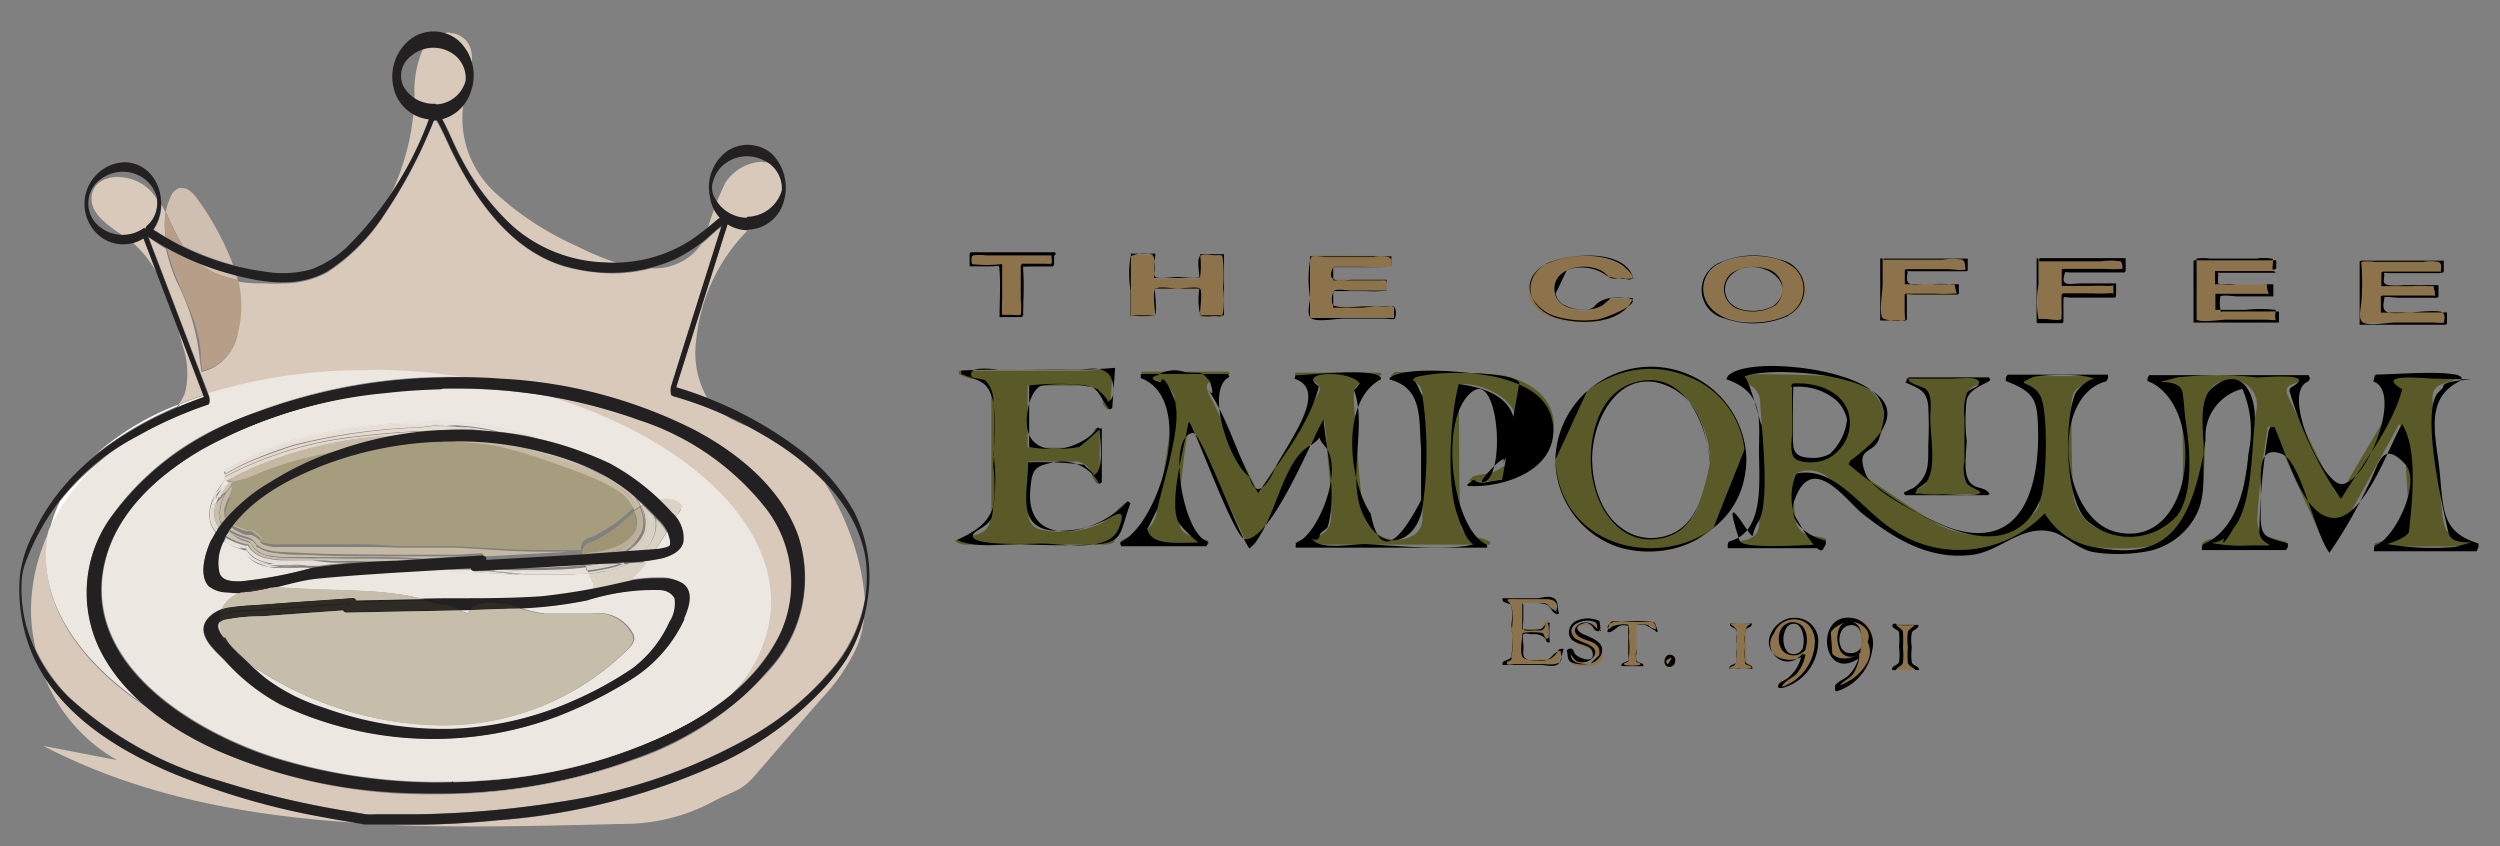 <svg id="Layer_1" data-name="Layer 1" xmlns="http://www.w3.org/2000/svg" viewBox="0 0 146.26 49.51"><rect x="0" y="0" width="146.26" height="49.51" fill="#808080" stroke="none"/><defs><style>.cls-1{fill:#8c734b;}.cls-2{fill:#595a27;}.cls-3{fill:#d8c9bb;}.cls-4{fill:#cfbfb0;}.cls-5{fill:#b79e88;}.cls-6{fill:#fff;}.cls-7{fill:#ede7e1;}.cls-8{fill:#d9d2c5;}.cls-9{fill:#a69d7f;}.cls-10{fill:#9f9575;}.cls-11{fill:#ebe4de;}.cls-12{fill:#e9e3dc;}.cls-13{fill:#dcd2c7;}.cls-14{fill:#ded6ca;}.cls-15{fill:#c8bdab;}.cls-16{fill:#e2d8ce;}.cls-17{fill:#c8bdaa;}.cls-18{fill:#bfb29d;}.cls-19{fill:#e4dbd0;}.cls-20{fill:#d7ccbf;}.cls-21{fill:#cabfad;}.cls-22{fill:#c1b6a1;}.cls-23{fill:#e7dfd6;}.cls-24{fill:#ccc3b2;}.cls-25{fill:#dad1c6;}.cls-26{fill:#bfb49e;}.cls-27{fill:#c1b3a0;}.cls-28{fill:#ded3c9;}.cls-29{fill:#c5b9a4;}.cls-30{fill:#bbaf98;}.cls-31{fill:#232021;}.cls-32{fill:#c6bdab;}.cls-33{fill:#2e2b24;}</style></defs><path class="cls-1" d="M89.06,35.28v1.51h1a.21.21,0,0,0,.19-.11,1.52,1.52,0,0,0,.09-.28.11.11,0,0,1,.12-.08h.11a1.5,1.5,0,0,0,0,.3v.29a1,1,0,0,0,0,.24,1.82,1.82,0,0,0,0,.33h-.11c-.07,0-.11,0-.12-.08a1.31,1.31,0,0,0-.09-.28.2.2,0,0,0-.19-.11h-1V38.4c0,.09.06.14.18.17a3,3,0,0,0,.6,0h.71a1.3,1.3,0,0,0,.26-.14l.2-.2c.06-.08.11-.17.17-.26s0,0,.1,0h.14a1.09,1.09,0,0,0-.11.27,1.11,1.11,0,0,1-.08.3,2.07,2.07,0,0,1-.09.24c0,.07-.06.1-.11.1H87.91a.17.17,0,0,1,0-.1.07.07,0,0,1,.07-.09h0a2.49,2.49,0,0,0,.37-.09.19.19,0,0,0,.11-.16v-3a.17.17,0,0,0-.1-.16,1.31,1.31,0,0,0-.38-.09s-.06,0-.06-.1V35h3a.12.12,0,0,1,.12.1,1.55,1.55,0,0,1,0,.23v.29a.52.52,0,0,0,.1.26.28.28,0,0,1-.13,0,.11.11,0,0,1-.11-.06l-.15-.26a1,1,0,0,0-.17-.18.86.86,0,0,0-.24-.11H90Z"/><path class="cls-1" d="M93.59,37h-.06a.11.11,0,0,1-.08,0h0a.85.85,0,0,0-.26-.33.9.9,0,0,0-.42-.1h-.2a.33.33,0,0,0-.16.07.32.32,0,0,0-.11.12.38.38,0,0,0,0,.15.35.35,0,0,0,.17.3,2.1,2.1,0,0,0,.5.24,1.77,1.77,0,0,1,.6.33.62.62,0,0,1,.19.45,1.4,1.4,0,0,1,0,.29.81.81,0,0,1-.17.24.75.75,0,0,1-.29.16,1.67,1.67,0,0,1-.44.06h-.48a1.42,1.42,0,0,1-.36-.14v-.31a1.59,1.59,0,0,0-.06-.3h.15v.06a1,1,0,0,0,.28.42.76.76,0,0,0,.47.13h.24a1,1,0,0,0,.17-.1.45.45,0,0,0,.1-.14.43.43,0,0,0,0-.16.38.38,0,0,0-.15-.32,1.65,1.65,0,0,0-.44-.22,2.52,2.52,0,0,1-.33-.13,1.07,1.07,0,0,1-.25-.16.65.65,0,0,1-.17-.2.68.68,0,0,1,0-.56.47.47,0,0,1,.16-.21.65.65,0,0,1,.27-.15,1,1,0,0,1,.34,0h.39l.41.12v.5"/><path class="cls-1" d="M95.74,36.54v2.09a.13.13,0,0,0,.09.12.72.72,0,0,0,.29.06.05.05,0,0,1,0,.06v.07H94.86v-.06l0-.07h.3a.19.19,0,0,0,.1-.13V36.54H94.6a.33.33,0,0,0-.16.07.34.34,0,0,0-.12.12,1,1,0,0,0-.11.17h-.09a2.33,2.33,0,0,0,.07-.25.23.23,0,0,1,0-.18.2.2,0,0,1,0-.11h2.65v.3a.73.73,0,0,0,.07.24h-.1l-.1-.17a.46.46,0,0,0-.12-.12.33.33,0,0,0-.16-.07h-.74Z"/><path class="cls-1" d="M97.41,38.71a.28.28,0,0,1,.08-.2.27.27,0,0,1,.21-.09.27.27,0,0,1,.2.09.33.33,0,0,1,.08.2.35.35,0,0,1-.08.22.32.32,0,0,1-.2.08.29.29,0,0,1-.29-.29h0"/><path class="cls-1" d="M105.5,38a1,1,0,0,0,.07-.23v-.28a1.38,1.38,0,0,0-.19-.77.56.56,0,0,0-.48-.28.63.63,0,0,0-.51.24,1.07,1.07,0,0,0-.22.73.93.93,0,0,0,.06.4.85.85,0,0,0,.15.28.56.56,0,0,0,.21.16.51.51,0,0,0,.25.06,1.13,1.13,0,0,0,.36-.06.57.57,0,0,0,.28-.25m0,.33a1.42,1.42,0,0,1-.44.23,1.59,1.59,0,0,1-.43.06,1.21,1.21,0,0,1-.38-.06.83.83,0,0,1-.34-.2.79.79,0,0,1-.23-.35,1.17,1.17,0,0,1-.09-.52,1,1,0,0,1,.1-.45,1,1,0,0,1,.27-.41,1.25,1.25,0,0,1,.42-.3,1.16,1.16,0,0,1,.55-.12,1.29,1.29,0,0,1,.64.13,1,1,0,0,1,.42.33,1.28,1.28,0,0,1,.21.46,1.4,1.4,0,0,1,.06.5,3.07,3.07,0,0,1-.1.74,2.89,2.89,0,0,1-.35.73,3.34,3.34,0,0,1-.65.65,4.75,4.75,0,0,1-1,.52.23.23,0,0,1-.07-.15l.06-.08a4.93,4.93,0,0,0,.61-.4,2.4,2.4,0,0,0,.38-.4,1.72,1.72,0,0,0,.23-.42c.05-.16.09-.33.13-.49"/><path class="cls-1" d="M108.8,38a1,1,0,0,0,.07-.23v-.28a1.3,1.3,0,0,0-.19-.77.54.54,0,0,0-.48-.28.62.62,0,0,0-.51.23,1.08,1.08,0,0,0-.21.74,1,1,0,0,0,0,.39.85.85,0,0,0,.15.28.68.68,0,0,0,.21.17.53.53,0,0,0,.25,0,1.13,1.13,0,0,0,.36-.06.51.51,0,0,0,.28-.24m0,.32a1.26,1.26,0,0,1-.44.24,1.59,1.59,0,0,1-.43.06,1,1,0,0,1-.38-.07.83.83,0,0,1-.34-.2A1,1,0,0,1,107,38a1.17,1.17,0,0,1-.09-.52A1,1,0,0,1,107,37a1.17,1.17,0,0,1,.27-.42,1.25,1.25,0,0,1,.42-.3,1.16,1.16,0,0,1,.55-.12,1.59,1.59,0,0,1,.64.13,1.1,1.1,0,0,1,.63.79,1.46,1.46,0,0,1,.06.51,3.06,3.06,0,0,1-.1.73,2.73,2.73,0,0,1-.35.73,3.34,3.34,0,0,1-.65.65,3.81,3.81,0,0,1-1,.52.21.21,0,0,1-.07-.14.08.08,0,0,1,.06-.08,5,5,0,0,0,.63-.38,2.34,2.34,0,0,0,.38-.39,1.78,1.78,0,0,0,.23-.43c0-.16.09-.33.13-.49"/><path class="cls-1" d="M110.85,36.52h1.28v.11s0,.07-.06.07l-.24.07a.15.15,0,0,0-.09.16v1.86a.17.17,0,0,0,.11.16,1.07,1.07,0,0,0,.27.07.11.11,0,0,1,0,.08v.09h-1.31v-.08a.06.06,0,0,1,.06-.08h0l.26-.07a.18.18,0,0,0,.1-.16V36.9a.17.17,0,0,0-.09-.15.73.73,0,0,0-.24-.07.08.08,0,0,1-.06-.08v-.08Z"/><path class="cls-1" d="M101.22,36.47h1.28v.08s0,.07,0,.08a.61.61,0,0,0-.24.07.13.13,0,0,0-.1.15v1.88a.17.17,0,0,0,.11.16,1.07,1.07,0,0,0,.27.07v.17h-1.35v-.08a.06.06,0,0,1,.06-.08h0l.26-.08a.16.16,0,0,0,.1-.15V36.86a.17.17,0,0,0-.09-.15.73.73,0,0,0-.24-.07.08.08,0,0,1-.06-.08v-.09Z"/><path class="cls-2" d="M104.9,22.53v3.23c0,1.08,0,1,1,1.16a2.12,2.12,0,0,0,2.27-2,2.75,2.75,0,0,0,0-.5c-.25-1.23-1.58-2-3.23-1.93M106.74,32h-5.51v-.19c.23-.06.46-.14.69-.18.59-.09,1-.37,1-1,.06-1.89.11-3.77.14-5.66,0-.46-.06-.93-.08-1.39a1.16,1.16,0,0,0-1.1-1.19,4.77,4.77,0,0,1-.82-.31c.13-.14.16-.19.19-.19,2,0,4.09,0,6.14.14a4,4,0,0,1,1.55.52,2.16,2.16,0,0,1,1.11,2.84,2.13,2.13,0,0,1-.66.85c-.34.3-.74.54-1.19.86a9,9,0,0,0,.94.8c1.39.93,2.76,1.9,4.2,2.75a5.37,5.37,0,0,0,3.27.61,3.78,3.78,0,0,0,2.57-1.47.71.71,0,0,0,.12-.42V24c0-1.23-.16-1.4-1.34-1.64a4.48,4.48,0,0,1-.55-.21V22h5.87v.19q-.41.12-.81.21c-1,.17-1.27.43-1.28,1.37,0,1.56,0,3.11.08,4.66a2.63,2.63,0,0,0,2.44,2.76,5.9,5.9,0,0,0,1.78,0,2.41,2.41,0,0,0,2.19-2.37c.07-1.64,0-3.28,0-4.92,0-1.09-.34-1.31-1.45-1.57-.17,0-.34-.14-.51-.2v-.18H135a.38.38,0,0,0,.08.17c-.22.1-.44.18-.67.26-.7.21-.78.37-.46,1,.86,1.75,1.72,3.49,2.6,5.23a3.62,3.62,0,0,0,.27.41c.42-.69.81-1.33,1.19-2,.71-1.18,1.41-2.35,2.1-3.54.4-.68.29-.89-.48-1.12-.25-.07-.49-.16-.74-.24v-.21h4.92l.08.15a5.77,5.77,0,0,1-.56.27c-.86.22-1.08.41-1,1.27.15,2.17.31,4.34.56,6.49.13,1.13.39,1.29,1.51,1.52a2.91,2.91,0,0,1,.5.16v.2h-6v-.16a3.72,3.72,0,0,1,.65-.19c1-.13,1.39-.51,1.36-1.52-.06-1.61-.19-3.23-.29-4.84a.68.68,0,0,0-.27-.44l-3.72,6.79a4.25,4.25,0,0,1-.37.47,2.47,2.47,0,0,1-.36-.49q-1.53-3.3-3-6.62h-.22c-.11.79-.25,1.59-.34,2.38s-.21,1.85-.27,2.78.18,1.19,1.06,1.4l.64.18v.2h-4.92v-.16a1.52,1.52,0,0,1,.47-.2A1.79,1.79,0,0,0,131,29.93q.51-2.94,1-5.9a1.46,1.46,0,0,0-1.08-1.76,1.31,1.31,0,0,0-.59,0c-.65.06-1.12.35-1.17,1-.09,1.06-.12,2.12-.17,3.19a22.39,22.39,0,0,1-.16,2.45A3.69,3.69,0,0,1,125.5,32a11.65,11.65,0,0,1-2.89,0,3.64,3.64,0,0,1-3-2,6.75,6.75,0,0,1-9.27.73c-1.23-.93-2.4-2-3.59-2.94a1.75,1.75,0,0,0-1.66-.1.68.68,0,0,0-.15.48,16.06,16.06,0,0,0,.1,2.19,1.08,1.08,0,0,0,1.09,1,3.38,3.38,0,0,1,.7.16,1.89,1.89,0,0,1,0,.23"/><path class="cls-2" d="M100.06,27.1a6.17,6.17,0,0,0-1.29-3.69A3,3,0,0,0,94.55,23a3.13,3.13,0,0,0-.62.69A6.3,6.3,0,0,0,94,30.1a3,3,0,0,0,5.36-.47,17.15,17.15,0,0,0,.67-2.53M91,26.92a5.44,5.44,0,0,1,5.5-5.38h.17a5.35,5.35,0,0,1,5.47,5.21v.07a5.54,5.54,0,0,1-5.62,5.44h-.08A5.33,5.33,0,0,1,91,27.05v-.13"/><path class="cls-2" d="M111.62,22.1h4.7l.06.15a2.11,2.11,0,0,1-.52.26.91.91,0,0,0-.87,1v4a1,1,0,0,0,.88,1.1H116c.13,0,.24.1.33.32h-4.83l-.06-.1a1.48,1.48,0,0,1,.46-.21,1,1,0,0,0,1-1c0-1.38,0-2.76,0-4.13a.85.85,0,0,0-.79-.91h0a2.52,2.52,0,0,1-.54-.21.26.26,0,0,1,.07-.21"/><path class="cls-2" d="M70.58,31.78h-5a.77.77,0,0,0,0-.15,1.85,1.85,0,0,1,.45-.21,1.79,1.79,0,0,0,1.67-1.56q.55-3.16,1-6.36c.09-.57-.51-1.14-1.25-1.33-.23-.06-.44-.17-.66-.25v-.18h5.1l.06.12a3.71,3.71,0,0,1-.53.26c-.93.27-1,.35-.55,1.22l2.53,5.06a3.34,3.34,0,0,0,.25.4c.17-.26.31-.45.43-.64,1-1.64,2-3.27,2.93-4.91.36-.6.25-.82-.43-1L75.77,22V21.8h5a.34.34,0,0,0,.07.11,3,3,0,0,1-.53.28c-1,.26-1.16.37-1.1,1.4.14,2.12.3,4.25.53,6.36a2,2,0,0,0,3,1.34,1.16,1.16,0,0,0,.47-.81q.08-3.69,0-7.38c0-.56-.38-.81-.9-.89-.32-.07-.63-.15-.94-.24.19-.16.22-.21.25-.21,2.06,0,4.12,0,6.17.18a4.53,4.53,0,0,1,2.23,1,2.6,2.6,0,0,1,.38,3.51,4.92,4.92,0,0,1-4.49,1.67c.15-.13.23-.24.34-.27a3,3,0,0,1,.52-.11,2.26,2.26,0,0,0,2-1.66,2.56,2.56,0,0,0-.71-2.68,4,4,0,0,0-2.59-.93,1.19,1.19,0,0,0-.11.41c0,2.44,0,4.88.06,7.32,0,1,.25,1.12,1.25,1.29a2.41,2.41,0,0,1,.5.21,1,1,0,0,1,0,.16H75.88v-.19a3.38,3.38,0,0,1,.62-.18c1-.13,1.4-.49,1.38-1.52,0-1.35-.17-2.7-.27-4,0-.39-.07-.78-.12-1.34-.33.54-.58.94-.81,1.35-1.07,1.92-2.12,3.84-3.19,5.75-.06.12-.2.19-.31.28a1.84,1.84,0,0,1-.31-.38l-3-6.38c-.06-.11-.14-.22-.3-.48-.12.77-.23,1.38-.3,2C69.14,27.87,69,29,69,30.17c-.06.81.21,1.1,1,1.28l.7.19v.2"/><path class="cls-2" d="M64.34,25.07v3.16l-.15.09a2,2,0,0,1-.31-.5A1,1,0,0,0,62.8,27H60.17v3.09A.88.88,0,0,0,61,31a5.49,5.49,0,0,0,3.5-.42,4.93,4.93,0,0,0,1-.88l.41-.35.15.12c-.28.74-.55,1.48-.88,2.2,0,.12-.33.19-.51.19H56.39a1.28,1.28,0,0,1-.53-.21,1.56,1.56,0,0,1,.47-.22C57.67,31.26,58,31,58,29.67c0-2,0-4,0-6.06,0-1.12-.18-1.28-1.27-1.48a3.41,3.41,0,0,1-.63-.24l0-.2h7.09c.6,0,1.21-.09,1.92-.14-.05.73-.11,1.54-.16,2.35l-.16.06c-.1-.13-.26-.25-.28-.4a1,1,0,0,0-1-1H60.12v3.61c1,0,1.94.06,2.9,0,.29,0,.56-.41.81-.66a3.43,3.43,0,0,0,.28-.49l.2.09"/><polygon class="cls-1" points="61.58 14.88 61.58 15.52 59.78 15.51 59.77 18.48 58.5 18.48 58.51 15.51 56.7 15.5 56.7 14.86 61.58 14.88"/><polygon class="cls-1" points="66.13 18.51 66.15 14.9 67.56 14.91 67.55 16.29 70.2 16.3 70.2 14.92 71.61 14.93 71.6 18.53 70.19 18.53 70.19 16.92 67.55 16.91 67.54 18.52 66.13 18.51"/><polygon class="cls-1" points="81.41 15.61 77.97 15.59 77.97 16.36 81.12 16.37 81.12 17 77.97 16.98 77.96 17.91 81.56 17.93 81.56 18.58 76.63 18.55 76.65 14.95 81.41 14.97 81.41 15.61"/><path class="cls-1" d="M90.45,15.44A4.38,4.38,0,0,1,92.56,15a4.16,4.16,0,0,1,2.5.63,1,1,0,0,1,.46.68H94.11a1,1,0,0,0-.36-.39,2.14,2.14,0,0,0-1.13-.29A1.9,1.9,0,0,0,91.4,16a1.12,1.12,0,0,0-.45.94,1,1,0,0,0,.47.92,2.25,2.25,0,0,0,1.19.31,2.14,2.14,0,0,0,1.13-.26,1.12,1.12,0,0,0,.36-.42h1.42a1.71,1.71,0,0,1-.94,1,4.58,4.58,0,0,1-2,.36,4.52,4.52,0,0,1-2.31-.51,1.57,1.57,0,0,1-.84-1.39,1.6,1.6,0,0,1,1-1.46"/><path class="cls-1" d="M103.81,17.87a1.21,1.21,0,0,0,0-1.89,2.43,2.43,0,0,0-2.47,0,1.06,1.06,0,0,0-.46.94,1.11,1.11,0,0,0,.45.95,2.43,2.43,0,0,0,2.47,0m.82.56a5.09,5.09,0,0,1-4,0,1.64,1.64,0,0,1-.94-1.5,1.57,1.57,0,0,1,1-1.49,4,4,0,0,1,2-.42,4.08,4.08,0,0,1,2,.43,1.63,1.63,0,0,1,.94,1.5,1.65,1.65,0,0,1-1,1.5"/><polygon class="cls-1" points="110.09 15.15 114.97 15.17 114.96 15.81 111.51 15.79 111.5 16.63 114.53 16.64 114.53 17.27 111.5 17.26 111.49 18.78 110.07 18.77 110.09 15.15"/><polygon class="cls-1" points="119.24 15.19 124.19 15.21 124.19 15.85 120.67 15.83 120.67 16.67 123.75 16.68 123.75 17.31 120.67 17.3 120.66 18.82 119.22 18.81 119.24 15.19"/><polygon class="cls-1" points="133.06 15.89 129.72 15.87 129.72 16.64 132.78 16.66 132.78 17.29 129.71 17.27 129.71 18.21 133.2 18.22 133.2 18.88 128.42 18.85 128.43 15.22 133.06 15.24 133.06 15.89"/><polygon class="cls-1" points="142.85 15.93 139.41 15.91 139.4 16.68 142.56 16.7 142.56 17.33 139.4 17.32 139.4 18.25 143 18.26 142.99 18.92 138.06 18.9 138.08 15.26 142.85 15.29 142.85 15.93"/><path d="M89.06,35.28v1.53a3.76,3.76,0,0,0,1.06,0c.14-.05.13-.09.22-.18s.19-.35.26,0a4,4,0,0,1,0,.69c-.26.17-.22-.23-.37-.29a3.76,3.76,0,0,0-1.16,0h0c0,.33-.17,1.11,0,1.39s1,.28,1.34.21.44-.39.71-.5.17,0,.2.12c.25.79-.78.6-1.09.6H88.66c-.23,0-.62.14-.47-.16,0,0,.19,0,.23-.12s0-.11,0-.16a7.24,7.24,0,0,0,0-1.86,3.45,3.45,0,0,0,0-1.11c-.15-.32-.5-.4.13-.39h1.89c.36,0,.75.13.63.59-.06.2.13.21-.24,0-.17-.09-.21-.27-.45-.35a1.34,1.34,0,0,0-.4,0h.08a1.14,1.14,0,0,1,.4.08c.25.1.32.41.51.51s.1.06.25,0h0c-.15-.29,0-.69-.31-.88s-.76,0-1,0h-2c-.08.34.41.21.53.47a4.76,4.76,0,0,1,0,1.41,5.46,5.46,0,0,1,0,1.51c-.12.3-.58.17-.54.51h2.19c.25,0,.74.13,1,0s.29-.7.39-.92h0c-.12-.06-.12,0-.25,0h0a1.66,1.66,0,0,1-.48.54,1.29,1.29,0,0,1-.51.1,2.62,2.62,0,0,1-.79,0c-.44-.14-.32-.42-.32-.79,0-.12-.08-.62,0-.72s.37,0,.51,0a.87.87,0,0,1,.76.24c.12.12,0,.26.27.23h0a5.53,5.53,0,0,1,0-1.15h0c-.13,0-.11,0-.24.07-.05.28-.18.41-.38.38h-.26a2.18,2.18,0,0,1-.51,0c-.14,0-.1,0-.16-.07s0-.41,0-.51v-.91Z"/><path d="M93.66,36.92c-.18,0-.41-.39-.62-.45a.77.77,0,0,0-.56,0c-.24.11-.46.36-.27.62.32.44,1.1.31,1.34.86a.86.86,0,0,1,0,.39l-.49.47a1.3,1.3,0,0,1-.62,0c-.51-.08-.51-.32-.61-.78l-.14.11c.19,0,.36.46.56.55a.86.86,0,0,0,.63,0,.78.78,0,0,0,.41-.35c.28-.66-1-.74-1.23-1.09-.45-.6.38-1,.94-.93s.4.25.47.62c0,0,.17-.06.16-.11a2.32,2.32,0,0,0-.06-.5h0a1.62,1.62,0,0,0-1.36,0,.74.74,0,0,0-.41.8c.15.68,1.21.46,1.36,1,.21.8-.86.34-1,.14s-.1-.36-.34-.32c0,0-.16.07-.15.11.07.34,0,.6.33.72a2.09,2.09,0,0,0,.93.06,1,1,0,0,0,.74-.53c.28-.68-.43-.94-.9-1.15a1.06,1.06,0,0,1-.43-.26c-.17-.22,0-.37.44-.46a.51.51,0,0,1,.34.17c.15.14.14.33.37.3,0,0,.17-.12.13-.12"/><path d="M95.73,36.54v1.73a1,1,0,0,0,0,.42c0,.1.42.09.18.22a2.89,2.89,0,0,1-.83,0c-.25-.11.12-.12.18-.22a1,1,0,0,0,0-.42V36.54h0a1.87,1.87,0,0,0-.88.09c-.11,0-.25.29-.32.11s.27-.36.44-.37h.63a8,8,0,0,1,1.38,0,.34.34,0,0,1,.36.32c0,.2,0,.13-.19.06s-.18-.17-.33-.2a2.43,2.43,0,0,0-.66,0h.37c.3,0,.44.15.7.3s.06.15.23.1h0c-.2-.59-.08-.57-.71-.56H95.13c-.2,0-.73-.11-.87,0s-.17.39-.23.58h0c.34.09.54-.35.88-.39.15,0,.32,0,.38.07a1.82,1.82,0,0,1,0,.57,6.18,6.18,0,0,1,0,1.36c-.06.2-.47.13-.43.39h1.29c0-.25-.34-.13-.42-.35a1.83,1.83,0,0,1,0-.66Z"/><path d="M97.44,38.68c.34-.26.42-.24.26,0s-.14.26-.25-.07c0,0-.08.08-.08.12.08.47.65.32.64-.1a.3.3,0,0,0-.28-.32.25.25,0,0,0-.12,0,.41.41,0,0,0-.23.37c0,.1.06,0,.06-.06"/><path d="M105.38,38.31a1,1,0,0,1-1.43.16,1,1,0,0,1-.16-1.42,1.26,1.26,0,0,1,1.62-.74,1.33,1.33,0,0,1,.38.23,1.48,1.48,0,0,1,.39,1,2.87,2.87,0,0,1-2.12,2.71h.22c-.13-.27.61-.6.82-.82a2.36,2.36,0,0,0,.52-1.12h-.22a2.27,2.27,0,0,1-.82,1.37c-.22.17-.67.26-.52.57h.22a2.84,2.84,0,0,0,2.09-2.89,1.35,1.35,0,0,0-1.47-1.21h0c-1,0-2,1.45-1,2.23a1.58,1.58,0,0,0,1.73-.08s-.17-.06-.22,0"/><path d="M105.61,38c.2-.48.13-1.39-.48-1.56a.79.79,0,0,0-.91.33c-.29.48-.18,1.36.42,1.52a.89.89,0,0,0,1-.29s-.19-.06-.22,0a.57.57,0,0,1-.78.19h0a.86.86,0,0,1-.27-.49,1.33,1.33,0,0,1,.11-.9.51.51,0,0,1,.68-.26h0a.81.81,0,0,1,.29.45,1.7,1.7,0,0,1,0,1s.2.06.22,0"/><path d="M108.78,38.23a1.45,1.45,0,0,1-1.06.28.91.91,0,0,1-.52-.25L107.11,37a.87.87,0,0,1,.36-.35,1.35,1.35,0,0,1,1-.25,1.12,1.12,0,0,1,.59.28.72.72,0,0,1,.2.87,1.29,1.29,0,0,1-.07,1.29,2.82,2.82,0,0,1-.79.86,5.4,5.4,0,0,1-.75.4c.16-.25.57-.4.76-.66a2.58,2.58,0,0,0,.36-.93v-.2a2.25,2.25,0,0,1-.63,1.21c-.23.21-.59.33-.78.58v.21a.14.14,0,0,0,.07.14h0A3,3,0,0,0,109.54,38a1.55,1.55,0,0,0-.9-1.78c-2.55-.75-2.15,3.84.13,2.28v-.22"/><path d="M108.82,38.12a1.82,1.82,0,0,0,0-1.3.65.65,0,0,0-1.21-.08,1.61,1.61,0,0,0,0,1.22.71.71,0,0,0,.92.42.78.78,0,0,0,.34-.25v-.22a.68.68,0,0,1-.63.3c-.6,0-.76-.79-.52-1.26a.66.66,0,0,1,.6-.38c.63,0,.72.92.55,1.35v.2"/><path d="M110.85,36.56a9.54,9.54,0,0,0,1.31,0H112c0,.09-.35.25-.38.41a3.39,3.39,0,0,0,0,.9,4.51,4.51,0,0,0,0,.9c0,.19.43.32.42.43h.11a10.59,10.59,0,0,0-1.38,0l.15,0c0-.13.36-.24.41-.42a4.61,4.61,0,0,0,0-.91,6.76,6.76,0,0,0,0-.9c0-.16-.4-.33-.38-.42s-.22-.08-.23,0c-.06.24.32.26.38.44a4.31,4.31,0,0,1,0,.88,3.17,3.17,0,0,1,0,.87c-.08.19-.45.2-.41.46h.14a9.69,9.69,0,0,1,1.32,0h.12c0-.27-.36-.23-.42-.45a3.24,3.24,0,0,1,0-.88,2.48,2.48,0,0,1,0-.86c.06-.17.43-.22.38-.45,0,0-.11,0-.15,0-.42,0-.83,0-1.24,0-.14,0-.14.08,0,.09"/><path d="M101.21,36.49h1.05c.35,0,.06,0-.06.19a.91.91,0,0,0-.11.59v1.54c0,.08.49.17.35.28a2.81,2.81,0,0,1-.71,0c-.06,0-.53.06-.54,0s.23-.13.29-.18a.67.67,0,0,0,.12-.43V37.2a1.82,1.82,0,0,0,0-.33c0-.12-.39-.35-.38-.39h0c-.06.24.31.21.37.42a3.39,3.39,0,0,1,0,.9,3.39,3.39,0,0,1,0,.9c-.08.24-.46.15-.41.43h0a10,10,0,0,1,1.34,0h0c0-.28-.34-.19-.42-.44a3.39,3.39,0,0,1,0-.9,3.39,3.39,0,0,1,0-.9c.06-.19.43-.17.38-.42h0a9,9,0,0,1-1.27,0h0"/><path d="M106.78,31.84c-.54,0-4.79.34-5-.19-1.25-3.79.72.12.77-.34a2.49,2.49,0,0,1,.37-.87c.55-1.06.24-4.45.14-5.66.06.71-.89-3.68-1.18-2.59.27-1,13.66-.52,6.37,4.76l-.1.21c2.44,2.07,9.14,7.06,11.21,2.07.38-.91.5-5.14,0-6.08s-1.62-.55-.44-1.08c.29-.14,3.46-.29,3.72.21-.21-.4-1.11.52-1.16.64s-.06.08-.08.12c-.64,1.69-.61,6,.63,7.35a3.73,3.73,0,0,0,5.27-.15l.08-.08c1-1.39.72-4.06.49-5.52-.08-.54-.09-1.1-.18-1.66-.17-1.08-2.58-.28-.31-.9a21.35,21.35,0,0,1,4.66,0c.56,0,3.62-.31,2,.58a.3.3,0,0,0-.1.2,22.24,22.24,0,0,0,3,6.32l.06-.06c1.22-2,2.92-4.06,3.54-6.35h0c-1.65-.95,1.19-.64,1.81-.62,4.58.12.54-.08.59.46,0,.11-.27.3-.38.46-.87,1.36.35,6.69.69,8.11.23,1,2.56.19.39.82a16.23,16.23,0,0,1-4-.17s1.25-.35,1.3-.77c.18-1.73.53-4.72-.4-6.24l-.06.07c-.85,1.55-2.23,5.53-4,5.41s-2.67-3.67-3.42-5.32h-.22a1.39,1.39,0,0,0-.11.19,39,39,0,0,0-.55,5.91c0,1,1.76.79-.74.83a8.92,8.92,0,0,1-2.13-.16,1.15,1.15,0,0,0,.81-.27c-.26.83.55-.58.62-.67,1-1.33,1-4.43,1.16-6s-.69-3.58-2.45-2.14c-1,.8-.39,3.19-.56,4-.89,4.48-2.38,6.09-6.27,5.35a4.11,4.11,0,0,1-3-2h0a6.87,6.87,0,0,1-8.81,1c-1.83-1.09-3.38-3.78-5.7-3.32a1.09,1.09,0,0,0-.1.17,3.93,3.93,0,0,0-.09,2.15s1.58,2.92,1.78,2a.71.71,0,0,0,.11-.17l0-.22h0c-1-.23-2.25-1.08-1.85-2.29,1-3,3-.1,4,.71,1.87,1.47,3.86,2.7,6.36,2.42,1.69-.19,2.92-1.77,4.68-1.37.8.18,1.49,1,2.46,1.2a9.34,9.34,0,0,0,2.89,0A4.11,4.11,0,0,0,128.55,30c.62-1.37.18-2.85.48-4.25a2.87,2.87,0,0,1,2.16-3,6.27,6.27,0,0,1,.35,3.8c-.14,1.9-.69,4.46-2.62,5.28a.22.22,0,0,0-.1.2v.15h4.92a1.39,1.39,0,0,0,.11-.19v-.2h0c-1.71-.47-1.62-.32-1.58-2.94,0-1.27-.18-2.81,1.21-2.3,1.15.41,1.89,4.58,2.8,5.79h0a28.09,28.09,0,0,0,2.25-3.91c.63-1.14.77-2.78,2.18-1.28,1,1.11-.67,4.42-1.72,4.74a.26.26,0,0,0-.1.2.43.43,0,0,0,0,.16h6A1.39,1.39,0,0,0,145,32v-.2h0c-2.11-.66-2.05-1.87-2.26-4.1-.18-2-1-4.36,1.17-5.4,0,0,.12-.16.1-.2-.28-.52-4.33-.17-5-.18,0,0-.1.16-.11.19a1.6,1.6,0,0,1-.05.21h0c1.71.56-.3,5.79-1.81,6-1.11.15-3.65-5.38-2-6,0,0,.12-.17.1-.2a1.47,1.47,0,0,1-.07-.17h-9.33a1.94,1.94,0,0,0-.1.17.84.84,0,0,0,0,.17h0c3.51,1.36,2.82,10-1.89,8.82-3.23-.86-3.85-7.93-.53-8.8a.89.89,0,0,0,.11-.2v-.19h-5.87a.79.79,0,0,0-.11.19v.18h0c1.81.7,1.86,1.17,1.89,3.18,0,3.17-1,6.58-4.82,5.52-1.08-.3-4.8-2.12-5.24-3.19-.73-1.79.54-1.13.79-2.27.2-.91.45-1.24,0-2.14-.93-1.83-7.7-2.6-8.88-1.4l-.09.2c2.21.76,1.91,2.29,1.91,4.25,0,1.69.34,4.7-1.73,5.23a.26.26,0,0,0-.1.2v.2h5.52c.06,0,.11-.21.11-.21"/><path d="M104.84,22.63v2.74c0,.34-.14,1.11.13,1.41s1,.29,1.35.24a2.13,2.13,0,0,0,1.27-.7,2.28,2.28,0,0,0,.56-2.16c-.42-1.35-1.93-1.78-3.19-1.73-.06,0-.1.21-.1.21a3.44,3.44,0,0,1,2.57.78,2.12,2.12,0,0,1,.63,1.13,3.23,3.23,0,0,1-1,2,2.06,2.06,0,0,1-.91.24c-.64,0-1.19-.07-1.24-.76-.08-1.2,0-2.43,0-3.63,0,0-.12.13-.12.19"/><path d="M91,26.89l1.85-4a4.42,4.42,0,0,1,1.21-.74A5.68,5.68,0,0,1,98.68,22a5.19,5.19,0,0,1,3.38,4.3c-.6,1.53-1.21,3-1.81,4.58l-.94.66a5.59,5.59,0,0,1-1.37.54A6.15,6.15,0,0,1,94.67,32,5.42,5.42,0,0,1,91,26.89h0c.35,7.13,11.21,6.73,11.17-.14A5.59,5.59,0,0,0,91,26.89Z"/><path d="M100.06,27.07c-.23-2.32-1.59-5.65-4.57-4.65-1.82.61-2.44,2.77-2.42,4.5,0,2.18,1.31,4.95,3.91,4.61,2.29-.3,2.65-2.63,3.08-4.45h0c-.37,1.57-.7,3.53-2.34,4.18a2.92,2.92,0,0,1-2.21,0c-1.64-.69-2.3-2.56-2.36-4.21-.09-2.51,1.66-5.76,4.52-4.42,1.73.8,2.21,2.81,2.38,4.52Z"/><path d="M111.57,22.15h2.61c.51,0,1.88-.2,1.55.38-.09.15-.52.23-.66.46a3.15,3.15,0,0,0-.14,1.46V27a2,2,0,0,0,.13,1.27c.17.23.82.45.8.54-.06.27-1.93.1-2.2.1a9.73,9.73,0,0,1-1.08,0c-.6-.09-.6.13-.41-.31a4.77,4.77,0,0,0,.56-.42c.57-.87.2-2.72.2-3.72,0-.48.14-1.24-.21-1.65-.19-.22-1.19-.35-1.06-.71l-.11.07a.21.21,0,0,1-.08.2h0c.75.35,1.24.44,1.34,1.37a22.44,22.44,0,0,1,0,2.32c0,1.06.08,1.81-.91,2.52.15-.11-.65.31-.5.22v.07l.06.1h4.83l.11-.08c-.29-.43-.77-.26-1.11-.63-.49-.51-.24-1.82-.23-2.48a9.64,9.64,0,0,1,0-2.4c.19-.61.82-.79,1.32-1.09l.06-.07a.91.91,0,0,1-.07-.14h-4.69l-.1.09"/><path d="M70.59,31.73c-1.72,0-3.21.27-3.48-.81,0,.15.63-1.26.59-1.08.27-1.38,1.54-5.14,1-6.38.47,1.14-.6-2-.79-1.1-.58-.15-.63-.29-.16-.42a1.79,1.79,0,0,1,1.59-.16c1,.1.87-.16,1.46.55-.07-.09.44,1.24-.19.37,1.27,1.76,1.85,4.28,3,6.15h0c1.27-1.92,3-4,3.55-6.25h0c-1.35-.85,1.75-1,2.4-.17l-.34.41c.77,2.06-.42,5.08.49,7.18,1,2.42,3.09,1.87,3.5-.26a22.46,22.46,0,0,0,0-6.65c0,.22-.43-1.16-.59-.77.13-.31.16-.3,1.27-.46.76-.11,4.54-.15,5,.51-.33,1.88-.67,3.77-1,5.66l-1,.17c-1,.39,2.13-2.69.73-.64,1.63-2.38,1.51-4.64-2.29-5.11l0,.06c-.49,1.81-.74,6.06,0,7.76-.09-.21.71,2.37,1.26,1.3-.42.83-6.07.24-6.74.24s-2.39.31-2.93-.15c-1.19-1,.19.46.29-.37,0-.18.41-.32.47-.5.55-1.91-.06-4.33-.25-6.26h0c-.76,1.26-3,7-4.58,7-.61,0-2.75-6-3.27-6.86l-.06.06c-.21,1.31-1.15,4.57-.59,5.77.14.31,1.59,1.76,1.66,1.34,0,.06.05,0,.06,0v-.19h0c-1.47-.4-2.4-6.23-.85-6.34.5,0,2.67,6,3.3,6.76h0c1.52-1.37,1.85-5.07,3.51-6,1.18-.69.1-.9.89,0,1.2,1.34-.44,5.31-1.69,5.67v.09a.6.6,0,0,0,0,.19H87l0-.17h0c-2.08-.87-2.92-7.59-.8-9,1.67-1.12,2,6.61,0,5.19,0,0-3.17,2.57-.35.28v.09c2.06.14,5.34-.9,5-3.61-.2-1.64-1.68-2.33-3.11-2.71-1.19-.32-5.48-.77-6.44,0v.09c2,.52,1.69,2.4,1.84,4.06v3c-1.51,2.93-2.48,3.19-2.94.81-1.33-2-1.77-6.65.59-7.88V22.1c-.36-.62-4.44-.14-5-.14h0l-.05.2h0c1.64.54.35,2.59-.24,3.68l-.73,1.23c-.78,1.73-1.35,2-1.69.81-1.17-.82-2.59-5.11-1.17-5.82V22l-.07-.12h-5.1v.24h0c3.29,1.23,1.13,8.52-1.2,9.61v.09l.06.14h5Z"/><path d="M64.33,25.07c0,.51.37,2.71-.47,2.75.41,0-.58-.65-.38-.62a20.63,20.63,0,0,0-3.33-.15h0c0,1.79-.73,3.84,1.54,4a6,6,0,0,0,2.77-.52c.58-.22,1.57-1.12,1,.36s-3.27.91-4.53.91c-.48,0-4.35.19-4-.53.1-.25.88-.45,1.09-1a9.74,9.74,0,0,0,.09-3,29.66,29.66,0,0,0,0-4,1.74,1.74,0,0,0-.45-1c-.07-.1-.78-.14-.81-.22-.31-.73,1.4-.42,1.67-.42h4.4c.74,0,1.42-.26,1.95.27.32.31.49,1.67-.22,1.6.53.05-.63-.82-.38-.71a4.79,4.79,0,0,0-.73-.24,14.27,14.27,0,0,0-3.33,0h0v3.61h0a9.47,9.47,0,0,0,2.91,0c.25-.11,1.2-1.1,1.29-1.06h0l-.2-.09h0c-.62,1.06-3.28,2-4,.43-.33-.74-.07-2.51.7-2.87a8,8,0,0,1,3,.09c.4.21.66.91,1,1.29h0l.16-.07h0c.06-.79.11-1.57.17-2.36h0c-3,.27-6,0-9,.16h0l0,.2h0c1.17.45,1.59.42,1.89,1.72a15,15,0,0,1,0,3,11.59,11.59,0,0,1,0,3c-.39,1.18-1.24,1.53-2.13,2h0c1.13.49,2.57.22,3.78.23a38.37,38.37,0,0,0,4.55,0c1.44-.17,1.21-.85,1.81-2.39h0l-.16-.12h0a5.71,5.71,0,0,1-3.44,1.76c-1.57.09-2.42-.78-2.26-2.47.1-1.16.25-1.33,1.31-1.55a2.45,2.45,0,0,1,2.72,1.25h0l.15-.09h0V25.06Z"/><path d="M61.52,14.91c0,.63.16.52-.45.52H59.79s-.07.09-.07.12v2a3.17,3.17,0,0,1,0,.87c-.09.25.19-.05,0,0a2.09,2.09,0,0,1-.5,0h-.59a6.68,6.68,0,0,1,0-.91V15.45a7.49,7.49,0,0,1-1.77,0,1.46,1.46,0,0,1,0-.51c-.07.08,0,.09.07,0a3.22,3.22,0,0,1,.76,0h4c.07,0,.11-.18,0-.18H56.81c-.05,0-.08.08-.08.12v.7H58c.5,0,.45-.15.48.3.06.86,0,1.74,0,2.61v.06h1.3s.08-.08.08-.12c0-.86.07-1.74,0-2.61v-.34c-.15.17.26.11.36.11h1.37s.08-.08.08-.12v-.64c0-.12-.12,0-.12.06"/><path d="M66.14,18.5V17a6.38,6.38,0,0,1,0-2,1.74,1.74,0,0,1,1.25-.11c.28.17.13,1,.13,1.37h2.65c0-.27-.14-1,0-1.23s.6-.1.9-.1c.54,0,.42-.06.49.4a9.52,9.52,0,0,1,0,1.51,5.62,5.62,0,0,1,0,1.42c-.11.35-.1.23-.59.23a2.43,2.43,0,0,1-.66,0c-.22-.14,0,0-.14-.29a4.17,4.17,0,0,1,0-1.32H67.56c0,.24.15,1.45,0,1.57a5.37,5.37,0,0,1-1.39,0h1.41c0-.3-.16-1.3,0-1.52s1-.05,1.3-.05,1.16-.13,1.32,0,0,1.29,0,1.57h1.41V14.87h-1.4a4.94,4.94,0,0,1,0,1.33c-.15.13-1.11,0-1.31,0s-1.16.13-1.31,0,0-1.12,0-1.36H66.16v3.6Z"/><path d="M81.41,15.63H78v.77h2.77c.31,0,.35-.07.35.32s0,.28-.35.31-.69,0-1,0H78V18h1.61c.29,0,1.73-.2,2,0a1,1,0,0,1,0,.64c-.07.07-.5,0-.6,0H78.61c-.4,0-1.51.21-1.86,0s-.11-.89-.11-1.23a7.18,7.18,0,0,1,0-2.17c.07-.19,0-.11.09-.2s.65,0,.8,0h2.81a2.72,2.72,0,0,1,.9,0c.24.12.16.3.16.64h0V15H76.64V18.6h4.92v-.67h-1.8c-.37,0-1.62.16-1.8-.13a1,1,0,0,1,.1-.8c.14-.11.82,0,1,0h2.06v-.63h-2c-.46,0-1.52.25-1.19-.57.11-.26,0-.18.4-.19h1.12Z"/><path d="M90.44,15.45c1.22-.57,3.36-.74,4.52.1.07.06.68.57.54.73s-.45,0-.55,0a3.53,3.53,0,0,1-.65,0c-.25-.08-.3-.25-.53-.39-.93-.59-2.83-.28-2.83,1,0,1,1,1.27,1.83,1.22a2,2,0,0,0,1-.25c-.16.11.64-.51.41-.42a2.91,2.91,0,0,1,1.1,0c1,.24-1.41,1.21-1.86,1.26a5.81,5.81,0,0,1-2.52-.23c-1.24-.44-2.22-2-.42-3.07h0C89,16.31,89.33,18,91,18.58c1.38.43,3.86.45,4.54-1.13h0a5.7,5.7,0,0,0-1.43,0h0c-1.06.27-.58.67-1.47.66a2.21,2.21,0,0,1-1.07-.24.93.93,0,0,1-.56-.7l.65-1.35a2,2,0,0,1,.79-.17,2.48,2.48,0,0,1,1.59.51,3.55,3.55,0,0,0,1.52.12h0c-.52-1.8-3.86-1.43-5.1-.86Z"/><path d="M104.59,18.43c-1.25.63-3.82.74-4.7-.68a1.64,1.64,0,0,1,.55-2.26l.14-.07c1.13-.65,3.59-.65,4.55.41a1.72,1.72,0,0,1-.54,2.6h.07a1.74,1.74,0,0,0,.69-2.36,1.71,1.71,0,0,0-1.22-.88,4.93,4.93,0,0,0-3.62.22,1.72,1.72,0,0,0,.39,3.22,5,5,0,0,0,3.76-.17Z"/><path d="M103.85,17.87a1.23,1.23,0,0,0,.16-1.73,1.22,1.22,0,0,0-.69-.42,2.51,2.51,0,0,0-2,.25,1.21,1.21,0,0,0-.19,1.71,1.24,1.24,0,0,0,.63.42,2.56,2.56,0,0,0,2.09-.23h-.07c-.7.45-2.28.51-2.74-.42a1.18,1.18,0,0,1,.35-1.46c1.44-1.13,4,.56,2.38,1.89Z"/><path d="M110.06,15.19h3.61a3.57,3.57,0,0,1,1.13,0c.22.12.16.59.2.56-.14.11-.84,0-1,0h-2.44s-.12,0-.12.07v.81h1.62a5.57,5.57,0,0,1,1,0c.4.08.26-.11.35.3s.15.2-.18.25a8.34,8.34,0,0,1-1,0h-1.68s-.12,0-.12.06V18c0,.11,0,.84.08.7a2.29,2.29,0,0,1-1.37-.07c-.22-.37,0-1.56,0-2V15.12H110v3.63h1.44s.12,0,.12-.06c0-.41,0-.81,0-1.21,0-.13,0-.35-.07-.25,0-.05.41,0,.47,0h2.52s.12,0,.12-.06v-.54h-2c-.68,0-1.17.2-1-.66,0-.16-.15-.1.28-.1H115s.12,0,.12-.07v-.67h-4.88s-.15.08-.1.08"/><path d="M119.23,15.29h3.67a3.7,3.7,0,0,1,1.15,0c.09,0,.16.39.1.44a6.65,6.65,0,0,1-1,0h-2.47c-.05,0-.06.07-.06.1v.9h1.64a9.37,9.37,0,0,1,1.06,0c.37,0,.32-.14.32.22s.09.16-.25.21a8.34,8.34,0,0,1-1,0h-1.72s-.06.07-.06.1V18a4.51,4.51,0,0,1,0,.52v.14c-.14.13-.77,0-1,0h-.35a5.6,5.6,0,0,1,0-2V15.19c0-.12-.11-.12-.11,0v3.62s0,.1.06.1h1.45s.06-.07.06-.1V17.63c0-.37,0-.22.47-.22h2.55s.06-.07.06-.1v-.73h-2c-.62,0-1.3.24-1-.57,0-.12,0-.08.35-.07h3.15s.06-.07.06-.1V15.2s0-.1,0-.1h-5c-.08,0-.08.2,0,.2"/><path d="M133.06,15.86h-3.47v.77h2.8c.33,0,.19-.08.26.29s.19.26-.21.27h-2.83v.94h1.73a7.74,7.74,0,0,1,1.8,0s-.11.74.07.57c-.07.07-.52,0-.62,0h-2.33c-.32,0-1.49.19-1.75,0V15.28c0-.24-.12-.11,0-.15a2.55,2.55,0,0,1,.78,0H132a2.6,2.6,0,0,1,.88,0c.17.08,0,0,.07,0s0,.44,0,.58.22,0,.22,0v-.48h-4.84v3.64h5v-.65h-3.08c-.44,0-.31.08-.36-.21a1.75,1.75,0,0,1,0-.56c.06-.26-.18,0,0-.11s.78,0,1,0H133v-.71h-2.15a3.54,3.54,0,0,1-.92,0c-.21-.06-.12,0-.15,0a1.46,1.46,0,0,1,0-.51c0-.24-.21-.15.25-.16h3c.08,0,.2-.06,0-.06"/><path d="M142.92,15.89h-3.45s-.15,0-.15.08v.77h1.79a8.34,8.34,0,0,1,1,0c.44,0,.18-.06.34.31,0,.09,0,.38.11.24a1.71,1.71,0,0,1-.32,0h-2.8s-.15,0-.15.07v.93h1.62c.28,0,1.75-.2,2,0s-.06.75.15.58a2.08,2.08,0,0,1-.61,0h-2.34c-.38,0-1.52.21-1.86,0s-.1-.91-.1-1.24a13.35,13.35,0,0,0,0-2.19c0-.25-.1-.11,0-.12a2.68,2.68,0,0,1,.8,0h2.81a2.72,2.72,0,0,1,.9,0c.23.12.14.31.14.64,0,0,.17,0,.17-.07v-.64H138.2s-.15,0-.15.07V19H143s.16,0,.16-.08v-.64h-2.07c-.44,0-1.41.16-1.59-.15s.13-.85-.09-.71c.16-.1.75,0,.94,0h2.16s.15,0,.15-.08v-.66h-2a3.78,3.78,0,0,1-.95,0c-.3-.1-.26-.15-.22-.57,0-.23-.12-.11-.09-.13a1,1,0,0,1,.34,0h3s.17-.08.14-.08"/><path class="cls-3" d="M26.32,1.89A2,2,0,0,0,24.69,3a6.14,6.14,0,0,0-.44,2.58A14.05,14.05,0,0,1,22.54,12a28.55,28.55,0,0,0,2.58-4.89,4.23,4.23,0,0,1,.25-.62c0-.07.08-.09.12-.09s.13.09.19.2c.53.87.88,1.87,1.38,2.77a14.46,14.46,0,0,0,3,3.92,8.61,8.61,0,0,0,5.41,2.12h.71a15.89,15.89,0,0,1-2.41-1A17.62,17.62,0,0,1,29,11.3a5.9,5.9,0,0,1-1.91-5.06c.29-1.49,1.13-3.49-.22-4.17a1.06,1.06,0,0,0-.55-.13m-.88,5-.12.29c-.17.43-.36.86-.55,1.28a28,28,0,0,1-2.24,4,11.41,11.41,0,0,1-3.36,3.42,5.3,5.3,0,0,1-2.64.65,5.37,5.37,0,0,1-.89,0h-.52a8.27,8.27,0,0,1-1.23-.11,6.34,6.34,0,0,1,0,3,2.74,2.74,0,0,1-2.1,2.29l-.09-.6a12.75,12.75,0,0,0-1.38-4.72,10.58,10.58,0,0,1-.61-1.88c-.36-.22-.7-.44-1-.66l.3.79c1.07,2.8,2.13,5.59,3.2,8.38a30.73,30.73,0,0,1,9.33-1.36,25.2,25.2,0,0,1,3.45.16c.71.07,1.41.15,2.09.26s1.47,0,2.2.08a28.22,28.22,0,0,1,11.37,3c2.55,1.35,5.08,3.39,6.07,6.2a7.92,7.92,0,0,1-1.42,7.47,18.51,18.51,0,0,1-8.25,5.59,33.66,33.66,0,0,1-11.67,2h-.74A30.31,30.31,0,0,1,12.8,43.94a18.09,18.09,0,0,1-4.13-2.51c-4-2.59-6.27-6-5.94-9.49a5.27,5.27,0,0,1,.12-.81,11.09,11.09,0,0,0-1,3.75A9.56,9.56,0,0,0,2.1,38,10,10,0,0,0,4,40.74a21.69,21.69,0,0,0,8.9,4.95,52.75,52.75,0,0,0,7.67,1.8l.82.14a3,3,0,0,0,.6,0h2.54a58.71,58.71,0,0,0,8.57-.78,32.17,32.17,0,0,0,11-3.86,17.51,17.51,0,0,0,4.82-4.17,8.94,8.94,0,0,0,1.68-3.76,13.83,13.83,0,0,0-1-4.16,15.1,15.1,0,0,0-1.35-2.66,16.44,16.44,0,0,0-3.72-2.87l-.72-.4a7.11,7.11,0,0,1-1.49-.73,17.9,17.9,0,0,0-3-1.08c-.11,0-.11-.32-.07-.48h0l.39-1.26,2.62-8.18h0a8.49,8.49,0,0,0-1,.86l-.22.17a4.7,4.7,0,0,1-.35.43,3.36,3.36,0,0,1-2.5,1h-.07A9.33,9.33,0,0,1,36,16a11.5,11.5,0,0,1-2.42-.26C30.18,15,28,12,26.54,9.11c-.36-.72-.68-1.52-1.1-2.19M44.65,9.46a2.71,2.71,0,0,0-2.22,1.24,16.91,16.91,0,0,0-1,2.59l.35-.29c.2-.17.46-.45.74-.46h0c.14,0,.09.42.07.49-.14.42-.27.83-.4,1.25-.88,2.79-1.75,5.58-2.63,8.36l.23.07c.53.17,1.06.36,1.58.56a5.33,5.33,0,0,1-.64-3.36,10.58,10.58,0,0,1,3.62-7c.81-.69,1.83-1.55,1.53-2.57a1.17,1.17,0,0,0-1.24-.84m-37.72.85c-.79,0-1.49.37-1.56,1.15-.09,1,.94,1.67,1.82,2.28h0a2.25,2.25,0,0,0,1.25-.39h0l.06.06a.21.21,0,0,1,.07-.17,1.83,1.83,0,0,0,.61-1.64,4.56,4.56,0,0,0-.31-.42,2.69,2.69,0,0,0-2-.86m2.58,1.58A2.59,2.59,0,0,1,9,13.43l.39.25.3.18a4.5,4.5,0,0,1,0-1.42c-.08-.17-.17-.34-.26-.5m-1,2a2.59,2.59,0,0,1-.64.28,6.75,6.75,0,0,1,1.49,1.94l-.85-2.22m1.91,5c.12.42.23.85.34,1.27a4.93,4.93,0,0,1,.16,2.72,3.09,3.09,0,0,1-.36.7c.46-.19.95-.36,1.45-.53-.1-.24-.19-.48-.28-.72-.44-1.15-.88-2.3-1.31-3.44M32,23.18c8.05,2.43,13.51,7.45,13,12.7a8.06,8.06,0,0,1-2.31,4.77,10.8,10.8,0,0,0,3-3.68A7.17,7.17,0,0,0,45,29.86a15.57,15.57,0,0,0-7.5-5.27A28.34,28.34,0,0,0,32,23.18m18.5,13.06a8.3,8.3,0,0,1-1,2.31,13.39,13.39,0,0,1-1.17,1.55,19.64,19.64,0,0,1-6.1,4.51A38.1,38.1,0,0,1,29.15,48c-1.56.15-3.12.23-4.69.26h-1.6c1.6.07,3.21.09,4.83.09,3.11,0,6.24-.09,9.31-.16a11,11,0,0,0,4.69-1.28c1.06-.58,1.65-.59,2.44-1.5l3.9-4.5a11.24,11.24,0,0,0,2.07-3,5.79,5.79,0,0,0,.44-1.68M2.61,39.61a9.76,9.76,0,0,0,4.24,4.86l-4.31-.83c5.76,3,12.14,4.13,18.67,4.52-.73-.13-1.46-.24-2.18-.38A42.65,42.65,0,0,1,10,45.15C7.16,44,4.3,42.22,2.6,39.61"/><path class="cls-4" d="M10.64,11h-.15a.87.87,0,0,0-.52.54,3.93,3.93,0,0,0-.27.84,17.76,17.76,0,0,0,1,2,16.05,16.05,0,0,0,2.94,1.12,16.47,16.47,0,0,0-2.1-3.87c-.22-.3-.52-.63-.87-.63m.87,4.35a5.09,5.09,0,0,0,1.9.92l.46.11c0-.09-.05-.18-.07-.26L13.4,16a18.54,18.54,0,0,1-1.86-.65"/><path class="cls-5" d="M9.7,12.44a4.5,4.5,0,0,0,0,1.42l1,.56a17.76,17.76,0,0,1-1-2m.06,2.07a10.58,10.58,0,0,0,.61,1.88c.63,1.53,1.43,3.07,1.38,4.72l.09.6a2.74,2.74,0,0,0,2.1-2.29,6.34,6.34,0,0,0,0-3l-.46-.11a5.09,5.09,0,0,1-1.9-.92,18.22,18.22,0,0,1-1.77-.88"/><path class="cls-6" d="M10.54,23.63a15.83,15.83,0,0,0-5,3,20.21,20.21,0,0,1,4.82-2.85l.16-.2m-4,2.93a14.24,14.24,0,0,0-3,2.8,7.22,7.22,0,0,0-.62,1.76,12.45,12.45,0,0,1,3.61-4.56"/><path class="cls-7" d="M21.54,21.66A30.85,30.85,0,0,0,12.19,23l.06.18c0,.1.07.43-.07.48a23.76,23.76,0,0,0-4.12,1.84,15,15,0,0,0-1.62,1,12.45,12.45,0,0,0-3.61,4.56,5.27,5.27,0,0,0-.12.81c-.33,3.5,2,6.9,5.94,9.49A10.48,10.48,0,0,1,5.89,38a7.56,7.56,0,0,1,.44-7.54,16.26,16.26,0,0,1,7.5-5.9A32,32,0,0,1,26,22.05h1.07c-.68-.11-1.38-.19-2.09-.26-1.17-.11-2.32-.16-3.45-.16m5,1.11h-.83a28.61,28.61,0,0,0-3.15.22,27.26,27.26,0,0,0-10.73,3.32c-2.39,1.4-4.73,3.43-5.55,6.16-1.85,6.18,4.94,10.32,9.86,11.88a31.85,31.85,0,0,0,9.6,1.42c.83,0,1.66,0,2.48-.08a29.56,29.56,0,0,0,11.22-2.88,18.24,18.24,0,0,0,3.34-2.14,8.06,8.06,0,0,0,2.31-4.77c.49-5.25-5-10.27-13-12.7a33.31,33.31,0,0,0-5.55-.43M13.1,27.61h0c.24-.15.47-.31.72-.45a8.78,8.78,0,0,1,1.56-.79A13.29,13.29,0,0,1,17,25.79a29.57,29.57,0,0,1,5.91-1c.94-.06,1.89-.12,2.85-.12a15.14,15.14,0,0,1,3,.26,27.51,27.51,0,0,1,2.72.73,17.28,17.28,0,0,1,4.12,1.46,11.67,11.67,0,0,1,2.92,2.12h.37a1.5,1.5,0,0,1,.74.18.35.35,0,0,1,.22.21.48.48,0,0,1-.11.34l-.22.27a2,2,0,0,1,.43,1.4c-.08.6-.7.89-1.22,1a5.81,5.81,0,0,1-1,.17,6.87,6.87,0,0,1-.85.94l-.25.21a10.05,10.05,0,0,1,1.73-.18h.26a2.27,2.27,0,0,1,1.24.31c.73.51.32,1.53,0,2.18h0A8.13,8.13,0,0,1,37,39.65a25.36,25.36,0,0,1-4.34,2.22,20.32,20.32,0,0,1-7.27,1.35,21.34,21.34,0,0,1-9-2,12.22,12.22,0,0,1-3.24-2.56c-.6-.61-1.79-1.56-1-2.48a1.72,1.72,0,0,1,.81-.53,1.94,1.94,0,0,1,1.19-1h-.88a1.77,1.77,0,0,1-1.06-.41c-.59-.63-.19-1.93.13-2.62h0c.08-.15.17-.3.26-.45a1.69,1.69,0,0,1-.37-1A2.24,2.24,0,0,1,12.54,29a4.31,4.31,0,0,1,.65-.93,4.52,4.52,0,0,0-.49.74.11.11,0,0,1,.06-.07,2.08,2.08,0,0,1,.68-.49l.07-.07h-.2a.2.2,0,0,1-.13-.21A21.23,21.23,0,0,1,21,25.58c1.36-.17,2.73-.27,4.09-.32-1.36,0-2.73.15-4.09.32A21.23,21.23,0,0,0,13.18,28a.2.2,0,0,1,0-.11,13.14,13.14,0,0,1,1.88-.93c.65-.27,1.31-.5,2-.73a34.38,34.38,0,0,1,7.42-1.11,34.38,34.38,0,0,0-7.42,1.11c-.66.23-1.32.46-2,.73a13.14,13.14,0,0,0-1.88.93v-.08ZM12,23.1c-.5.17-1,.34-1.45.53l-.16.2c.54-.23,1.09-.44,1.64-.64V23.1m27,8-.49.76-.21.31c.25,0,.75,0,.87-.24s-.1-.67-.16-.82h0m-25.86.44h.07a4.24,4.24,0,0,0,.56.3L14,32l.24.08h-.23L13.76,32a3.91,3.91,0,0,1-.67-.36h0a2.76,2.76,0,0,0-.28,1.83c.13.53.75.53,1.22.55h.12a27.88,27.88,0,0,0,4.13-.8H16.05a4.11,4.11,0,0,1-.79-.17,1.84,1.84,0,0,1-.74-.47,1.4,1.4,0,0,1-.16-.2v0a2.09,2.09,0,0,0,.14.17l.19.16a2.32,2.32,0,0,0,.38.21,6.42,6.42,0,0,0,.66.24h1.2c.48,0,.95.06,1.44.07h-.28a5.65,5.65,0,0,0-1-.06h-.55a5.35,5.35,0,0,1-1.06-.19,2.61,2.61,0,0,1-.54-.24,2.73,2.73,0,0,1-.25-.2,1.92,1.92,0,0,1-.19-.23l-.06-.11h-.11l-.28-.08L13.72,32a4.1,4.1,0,0,1-.55-.3m13.22,1.59h0m-2.22.1-1.29.08c-1.43.09-2.87.18-4.3.33a19.79,19.79,0,0,0-2.75.59H16a5.42,5.42,0,0,1,.57,0c3.36.24,5.6,0,8.32.69h1.7c1.72,0,3.43-.08,5.15-.16a19.08,19.08,0,0,0,3-.46v-.28c-.1-.2-.19-.41-.27-.61h-.32l.32-.05h0c-.31,0-.63.06-.94.08H30.63l-1.87-.21h-.12l1.87.22c-1.19,0-2.39-.13-3.55-.18l-2.74-.09m13.83,1.12a16,16,0,0,0-3.63.63,21.85,21.85,0,0,1-4,.47,9.22,9.22,0,0,0,1.47.34h2.73A2.28,2.28,0,0,1,37,37a.76.76,0,0,1,.11.42,1,1,0,0,1-.25.44,15.27,15.27,0,0,1-10.81,4.56h-.34a20.19,20.19,0,0,1-11.08-3.55h-.12a9.38,9.38,0,0,0,1,.86,11.08,11.08,0,0,0,3.37,1.72,21,21,0,0,0,6.92,1.25h.47A19.5,19.5,0,0,0,33.54,41a21.34,21.34,0,0,0,3.51-1.92,7,7,0,0,0,2.18-2.76A2,2,0,0,0,39.5,35c-.14-.37-.59-.45-.93-.48a4.51,4.51,0,0,0-.52,0M27.54,35.69h-.68l.49.19a1,1,0,0,1,.19-.21m-14.7.73c-.14.17,0,.44.11.69l.16.21a2,2,0,0,1-.27-.9"/><path class="cls-8" d="M38.91,29.18a2.2,2.2,0,0,0-.37.06l.77.77a2.49,2.49,0,0,1,.23.23l.22-.34a.48.48,0,0,0,.11-.34.35.35,0,0,0-.22-.21,1.5,1.5,0,0,0-.74-.18m-.53,1.15a3.21,3.21,0,0,1,0,.62,2.4,2.4,0,0,1-.29.77,4.66,4.66,0,0,1-.39.49h.59l.21-.31.49-.76a2.59,2.59,0,0,0-.53-.69l-.07-.08m-.58,2.53-1,.06c-.12.06-.24.1-.37.17l-.68.21c.29-.08.58-.17.87-.28a7.8,7.8,0,0,1-2.18.52c.08.2.17.41.27.61v.28c.62-.13,1.23-.27,1.86-.39h.15l.27-.21a6.8,6.8,0,0,0,.84-.94m-2.93.6-.49.06h0l.48-.07"/><path class="cls-7" d="M25.92,24.84a12.57,12.57,0,0,1,3.34.4,12.57,12.57,0,0,0-3.34-.4m-2.12,0Zm0,0h0m.28,0h0m.18,0h0m.25,0h0m.21,0h0m1.2,0c-.28,0-.82.08-1.36.14.54-.06,1.08-.14,1.36-.14m0,0h0m-13,3.73a3.47,3.47,0,0,1-.29.25h0c-.05.1-.1.2-.14.3a.17.17,0,0,0,0,.1v0a2.43,2.43,0,0,0-.13.76,2.43,2.43,0,0,1,.13-.76,1.84,1.84,0,0,1,.17-.22,1.91,1.91,0,0,0-.22.53h0a.53.53,0,0,0,.21-.11,1.49,1.49,0,0,1,.17-.36H12.6c.07-.12.17-.31.29-.48"/><path class="cls-7" d="M18.36,33.14h0m0,0h0m.06,0h0m8.94,0h0m3.18.05h0m1,0h0"/><path class="cls-8" d="M35.54,33.33l-.32.06.32-.06"/><path class="cls-7" d="M29.08,33.39h0m0,0h0m.05,0h0m.3,0c.89.06,1.78.1,2.68.1a23.92,23.92,0,0,1-2.68-.1m4.25,0h0m-1.56,0h0"/><path class="cls-9" d="M25.89,25.87H25a20.21,20.21,0,0,0-6,1.31,12,12,0,0,0-5.39,3.55l.14.09.38.16.2.07h.32l.28.21.27.22v.07h0l.11.08a.35.35,0,0,1-.12-.07h-.05v-.07l-.27-.2-.27-.2h-.32L14.11,31a2.27,2.27,0,0,1-.39-.16l-.15-.08h0l.19.11.37.17.2.06h.3l.26.18.24.21,0,.08h0l.07.06a.85.85,0,0,0,.19.1,2.71,2.71,0,0,0,.51.11h4.51a21.6,21.6,0,0,1,2.67.11h3.43c1.76.08,3.51.24,5.32.24H34a.67.67,0,0,1,.11-.5,1,1,0,0,1,.54-.28A8.79,8.79,0,0,0,37,29.76l.09-.07L37,29.54a2.78,2.78,0,0,0-.44-.62,2.83,2.83,0,0,0-.63-.46,8.25,8.25,0,0,0-1.18-.61l.15.07a35,35,0,0,0-5.23-1.77c.74.18,1.48.38,2.2.6-.69-.24-1.4-.45-2.12-.63a10.73,10.73,0,0,0-2.17-.38,14.41,14.41,0,0,0-1.73-.08m-6.49.57A22.1,22.1,0,0,0,15.1,27.4a5.9,5.9,0,0,1-1.69.56l-.07.07.19-.07-.27.49a4.54,4.54,0,0,1-.48.39,1.49,1.49,0,0,0-.17.36l.39-.41a3.32,3.32,0,0,0-.25.71,2.16,2.16,0,0,0,0,.36,2.16,2.16,0,0,1,0-.36,3.32,3.32,0,0,1,.25-.71l.16-.17.28-.3a.88.88,0,0,1-.1.35,4.85,4.85,0,0,0-.29.75,1,1,0,0,0,0,.74h0a.69.69,0,0,1,0-.53,2,2,0,0,1,.49-.59,2.27,2.27,0,0,0-.32.79.72.72,0,0,0,0,.46,10.89,10.89,0,0,1,2.54-2.05,17.43,17.43,0,0,1,3.64-1.75m14.68,6h0"/><path class="cls-10" d="M37.11,29.9,37,30a8.79,8.79,0,0,1-2.29,1.68,1,1,0,0,0-.54.28.67.67,0,0,0-.11.5h0a5.47,5.47,0,0,0,.8-.1A5.19,5.19,0,0,0,36.1,32l.21-.09.16-.11.16-.1.15-.13a2.07,2.07,0,0,0,.37-.47,1.25,1.25,0,0,0,0-.93v-.07h0l-.07-.21"/><path class="cls-9" d="M33.22,27l.24.08L33.22,27m1.23.47.46.2H35c-.15-.08-.31-.14-.47-.21m2.62,1.59h0m.24.37.07.13v.11h0v-.12a.75.75,0,0,1-.07-.12"/><path class="cls-10" d="M37.43,29.68h0a2.13,2.13,0,0,1,.23,1,2.13,2.13,0,0,0-.23-1"/><path class="cls-9" d="M21.36,32.62c1.12,0,2.24,0,3.33.09-1.09-.07-2.21-.09-3.33-.09"/><path class="cls-11" d="M26.29,33.3h-.88l-1.24.07,2.74.09c1.16,0,2.36.14,3.55.18l-1.87-.22h-.83a.26.26,0,0,1-.19-.1H26.31"/><path class="cls-12" d="M34.39,33.53l-.32,0h.32"/><path class="cls-13" d="M36.54,33c-.29.11-.58.2-.87.28h-.13l-.32.06-.35.07h0l-.48.07h0A8,8,0,0,0,36.54,33"/><path class="cls-11" d="M25.76,24.64c-1,0-1.91.06-2.85.12a30.3,30.3,0,0,0-5.91,1,13.29,13.29,0,0,0-1.64.58,8.78,8.78,0,0,0-1.56.79c-.25.14-.48.3-.72.45h0c.64-.36,1.31-.66,2-1,.45-.17.88-.37,1.34-.52a32.43,32.43,0,0,1,6.27-1.19h.06a8.34,8.34,0,0,1,1,0h2.13a12.57,12.57,0,0,1,3.34.4h.1a18.94,18.94,0,0,1,2.11.35c-.89-.27-1.75-.53-2.72-.73a15.14,15.14,0,0,0-3-.26m-7.44,8.5h0m9.08,0-1.43.06h1.49m1.49.18h-.18l1.87.21h2.86a3.74,3.74,0,0,0,.94-.08v-.11h-.64c-.52,0-1,.05-1.54.05h0a23.92,23.92,0,0,1-2.68-.1H29"/><path class="cls-14" d="M38.23,30.18v.13a1.93,1.93,0,0,1,0,.34,2.34,2.34,0,0,1-.13.73,2.72,2.72,0,0,1-.56.86h.12a4.66,4.66,0,0,0,.39-.49,2.4,2.4,0,0,0,.29-.77,3.21,3.21,0,0,0,0-.62l-.15-.15M36.71,33h-.27l-.37.14a10.64,10.64,0,0,1-1.77.34v.11l.49-.06h0l.35-.07.32-.06h.13l.68-.21c.13-.07.25-.11.37-.17"/><path class="cls-11" d="M13.16,28.06a4.31,4.31,0,0,0-.65.93,2.25,2.25,0,0,0-.31,1.19,1.69,1.69,0,0,0,.37,1,.11.11,0,0,1,0-.08,1.6,1.6,0,0,1-.33-.86,2,2,0,0,1,.14-.9.26.26,0,0,1,.07-.11.17.17,0,0,1,0-.1c0-.1.09-.2.14-.3h0v-.06a4.52,4.52,0,0,1,.49-.74m0,3.49v.08a3.91,3.91,0,0,0,.67.36L14,32h.23L14,32l-.28-.11a4.24,4.24,0,0,1-.56-.3h-.07"/><path class="cls-11" d="M14.36,32.14v.09a1.4,1.4,0,0,0,.16.2,1.84,1.84,0,0,0,.74.47,3,3,0,0,0,.79.17H18.3A9.58,9.58,0,0,1,16.86,33h-1.1a4.67,4.67,0,0,1-.66-.23,2.32,2.32,0,0,1-.38-.21l-.18-.17a2.09,2.09,0,0,1-.14-.17Z"/><path class="cls-15" d="M16.82,32h0m6.38.19h0"/><path class="cls-16" d="M25.11,25.24H25c-1.36.05-2.73.15-4.09.32a21.23,21.23,0,0,0-7.81,2.38.2.2,0,0,0,.13.21h0a22.84,22.84,0,0,1,9.9-2.65c.65-.11,1.31-.19,2-.25"/><path class="cls-17" d="M23.14,25.47a22.84,22.84,0,0,0-9.9,2.65h0a16.83,16.83,0,0,1,5.19-1.88,27.77,27.77,0,0,1,3.53-.5c.39-.09.78-.17,1.18-.24m6.74.62.66.12c1.11.32,2.22.67,3.29,1.09.54.22,1.07.44,1.57.7a5.08,5.08,0,0,1,1.38.93,2.48,2.48,0,0,1,.42.63l.07.14.14-.09v-.11l-.07-.13-.21-.34h0l-.26-.22a8.35,8.35,0,0,0-1.38-.93L35,27.69H35l-.46-.2-1-.39L33.27,27l-1.18-.45a16,16,0,0,0-2.16-.47m-16.7,2.73-.16.17a3.32,3.32,0,0,0-.25.71,2.16,2.16,0,0,0,0,.36,1.11,1.11,0,0,0,.12.53h0a.12.12,0,0,1,.06-.08l-.06-.1a1.2,1.2,0,0,1-.09-.45,2.37,2.37,0,0,1,.39-1.19m.2,2.18-.07.12.17.16a4.34,4.34,0,0,0,.43.23l.22.09.24.08a.82.82,0,0,1,.19.09.94.94,0,0,0,.12.18,1.44,1.44,0,0,0,1,.61,6.26,6.26,0,0,0,1.23.09h4.4c1.12,0,2.24,0,3.33.09l2.09-.13H23.1c-1.91,0-3.77,0-5.28-.1a10.09,10.09,0,0,1-1.69-.09,2.73,2.73,0,0,1-.71-.17,1.17,1.17,0,0,1-.27-.15L15,32h0L15,31.88l-.18-.19c-.07-.05-.15-.08-.23-.13l-.31-.08L14,31.39a3.1,3.1,0,0,1-.45-.21l-.1-.07m14.93,1.7v0h0"/><path class="cls-18" d="M37.43,29.68l-.14.09a2.69,2.69,0,0,1,.17.57v.24a1.48,1.48,0,0,1-.08.46,1.74,1.74,0,0,1-.41.6,2.52,2.52,0,0,1-.62.45l-.36.16-.27.08.82-.09.33-.23a2.83,2.83,0,0,0,.67-.9,1.41,1.41,0,0,0,.09-.49h0a2.13,2.13,0,0,0-.23-1"/><path class="cls-19" d="M25.92,24.87c-.28,0-.82.09-1.36.15h-.15A34.38,34.38,0,0,0,17,26.13c-.66.23-1.32.46-2,.73a13.14,13.14,0,0,0-1.88.93.2.2,0,0,0,0,.11,21.23,21.23,0,0,1,7.81-2.38c1.36-.17,2.73-.27,4.09-.32h.09c.63,0,1.25-.08,1.88-.08a12.94,12.94,0,0,1,1.68.07l-.12,0A24.07,24.07,0,0,0,26,24.93h-.13M12.65,29a1.84,1.84,0,0,0-.17.22,2.43,2.43,0,0,0-.13.76v.11a1.44,1.44,0,0,0,.34.88h0l.09-.13a1.44,1.44,0,0,1-.1-1.43.53.53,0,0,1-.21.11h0a1.91,1.91,0,0,1,.22-.53m24.6.26a2.22,2.22,0,0,1,.21.37l.12-.07-.33-.3m-24,2-.06.1a4.35,4.35,0,0,0,1.16.47h.16a.6.6,0,0,0,.09.15,1.61,1.61,0,0,0,.8.55,4.74,4.74,0,0,0,1,.16h1.91c.23,0,.69.1,1.16.14h2l1.3-.07-6.12-.11c-.8,0-1.78-.14-2.1-.88a3.58,3.58,0,0,1-1.31-.53m21,1.77-.77,0-3,.2h1a24.61,24.61,0,0,0,2.71-.15V33"/><path class="cls-20" d="M37.62,29.57l-.08.07a2,2,0,0,1,.15,1.49,2.29,2.29,0,0,1-.72.94,2.11,2.11,0,0,1-.31.21h.42l.3-.27a2.87,2.87,0,0,0,.46-.69,1.88,1.88,0,0,0,.12-.66v-.19a2.51,2.51,0,0,0-.21-.77l-.09-.09M35.14,33h-.91v.08h.18a3.51,3.51,0,0,0,.7-.11"/><path class="cls-21" d="M32,26.56l1.18.45.24.08,1,.39c.16.07.32.13.47.21h0l.47.22A13.09,13.09,0,0,0,33.54,27c-.48-.18-1-.34-1.46-.48m5,2.51h0l.21.34a.75.75,0,0,0,.07.12v.12h.07a2.22,2.22,0,0,0-.21-.37l-.22-.2"/><path class="cls-22" d="M37.54,29.64h-.07a2.13,2.13,0,0,1,.23,1h0a1.41,1.41,0,0,1-.09.49,2.83,2.83,0,0,1-.67.9l-.4.21h.06l.3-.21a2.29,2.29,0,0,0,.72-.94,2.07,2.07,0,0,0-.08-1.45"/><path class="cls-21" d="M13.07,29l-.39.41a1.44,1.44,0,0,0,.1,1.43l.15-.2h0a1.11,1.11,0,0,1-.12-.53,2.16,2.16,0,0,1,0-.36,3.32,3.32,0,0,1,.25-.71m.29,2.13c0,.06-.07.12-.11.17a3.58,3.58,0,0,0,1.31.53c.32.74,1.3.87,2.1.88l6.12.11h.39l1.53-.09c-1.09-.07-2.21-.09-3.33-.09H17a6.21,6.21,0,0,1-1.22-.09,1.44,1.44,0,0,1-1-.61.94.94,0,0,1-.12-.18.82.82,0,0,0-.19-.09l-.24-.08L14,31.54a3.3,3.3,0,0,1-.43-.3l-.19-.14"/><path class="cls-23" d="M13.41,28.24a2.08,2.08,0,0,0-.68.49.11.11,0,0,0-.06.07s-.05.06,0,.06h0a3.47,3.47,0,0,0,.29-.25c-.12.17-.22.36-.29.48h.06a.43.43,0,0,0,.16,0,4,4,0,0,1,.56-.81"/><path class="cls-24" d="M13.6,28.17l-.19.07a4,4,0,0,0-.56.81,4.54,4.54,0,0,0,.48-.39l.27-.49"/><path class="cls-23" d="M25.92,24.84H23.79a8.34,8.34,0,0,0-1,0h-.06A32.43,32.43,0,0,0,16.46,26c-.46.15-.89.35-1.34.52a17.74,17.74,0,0,0-2,1l.06.12v.08a13.14,13.14,0,0,1,1.88-.93c.65-.27,1.31-.5,2-.73A34.38,34.38,0,0,1,24.48,25h.06c.54-.06,1.08-.15,1.36-.15H26a23.86,23.86,0,0,1,2.51.41h.1l.74.07h-.1a12.57,12.57,0,0,0-3.34-.4h0M12.48,29.24v.05a.26.26,0,0,0-.07.11,2,2,0,0,0-.14.9,1.61,1.61,0,0,0,.37.82l.08-.12h0a1.44,1.44,0,0,1-.34-.88V30a2.43,2.43,0,0,1,.13-.76m.71,2.19a.13.13,0,0,1-.07.14,4.1,4.1,0,0,0,.55.3L14,32l.28.08h.11l.06.11a1.92,1.92,0,0,0,.19.23,2.73,2.73,0,0,0,.25.2,2.61,2.61,0,0,0,.54.24,4.88,4.88,0,0,0,1.08.18h.52a5.65,5.65,0,0,1,1,.06h.64c.58-.08,1.17-.14,1.76-.18h-1a11.5,11.5,0,0,1-1.16-.14H16.4a4.74,4.74,0,0,1-1-.16,1.61,1.61,0,0,1-.8-.55.6.6,0,0,1-.09-.15h-.16a4.35,4.35,0,0,1-1.16-.47m8.29,1.49h0m12.78.26a24.61,24.61,0,0,1-2.71.15h-1l-1.63.09h.58c.89.06,1.78.1,2.69.1h0c.51,0,1,0,1.54,0h.64a1.53,1.53,0,0,1-.08-.26m-6.74,0h0"/><path class="cls-25" d="M37.71,29.66a2.51,2.51,0,0,1,.21.77v.19a1.88,1.88,0,0,1-.12.66,2.45,2.45,0,0,1-.46.69l-.3.27h.5a2.69,2.69,0,0,0,.58-.84,2.34,2.34,0,0,0,.13-.73,1.93,1.93,0,0,0,0-.34V30.2l-.52-.52M36.5,33h-.12L35.16,33a4.08,4.08,0,0,0-.7.11h-.18a1.53,1.53,0,0,0,.08.26,10.64,10.64,0,0,0,1.77-.34l.37-.14"/><path class="cls-26" d="M37.17,30.07v0"/><path class="cls-27" d="M13.54,29a2.24,2.24,0,0,0-.37.78.69.69,0,0,0,0,.53v-.06a.72.72,0,0,1,0-.46,2.21,2.21,0,0,1,.37-.79m.12,1.7v.06l.15.08a2.27,2.27,0,0,0,.39.16l.21.06h.32l.27.2.27.2v.07h.05a.35.35,0,0,0,.12.07l-.11-.08h0v-.07l-.27-.22-.28-.21h-.32l-.2-.07-.38-.16-.14-.09"/><path class="cls-28" d="M13.54,28.11h-.28a.67.67,0,0,0,.2,0h0l0-.06"/><path class="cls-29" d="M22,25.71a27.77,27.77,0,0,0-3.53.5,16.63,16.63,0,0,0-5.16,1.91h.27l0,.06a5.9,5.9,0,0,0,1.69-.56,22.1,22.1,0,0,1,4.23-1.17l.4-.13a20.34,20.34,0,0,1,2.16-.6m4.61.12h-.69a14.41,14.41,0,0,1,1.73.08,10.73,10.73,0,0,1,2.17.38c.72.18,1.43.39,2.12.63-.72-.22-1.46-.42-2.2-.6a35,35,0,0,1,5.23,1.77L34.79,28a8.25,8.25,0,0,1,1.18.61,2.83,2.83,0,0,1,.63.46,2.78,2.78,0,0,1,.44.62,1,1,0,0,0,.07.15l.18-.13-.07-.14A2.48,2.48,0,0,0,36.8,29,5.08,5.08,0,0,0,35.42,28a15.15,15.15,0,0,0-1.57-.7c-1.07-.42-2.18-.77-3.29-1.09l-.68-.19a19.75,19.75,0,0,0-3.34-.23m-13,2.7-.28.3A2.37,2.37,0,0,0,12.87,30a1.2,1.2,0,0,0,.09.45l.06.1a.78.78,0,0,1,.16-.2,1,1,0,0,1,0-.74,4.85,4.85,0,0,1,.29-.75.88.88,0,0,0,.1-.35m0,2.31-.13.17.1.07a3.1,3.1,0,0,0,.45.21l.24.09.31.08c.08.05.16.08.23.13l.18.19.06.09h0l.11.09a1.17,1.17,0,0,0,.27.15,2.73,2.73,0,0,0,.71.17c.5.06,1.1.06,1.69.09,1.51.09,3.37.08,5.28.1h3.69l1.33-.08h0a.22.22,0,0,1,.23.17h.32l4.65-.26H31.88c-1.81,0-3.56-.16-5.32-.24H23.13C22.32,32,21.29,32,20.46,32H16.39A2.94,2.94,0,0,1,16,32a2.71,2.71,0,0,1-.51-.11.85.85,0,0,1-.19-.1l-.07-.06h0l0-.08-.24-.21-.29-.15h-.3l-.2-.06L13.75,31a1.2,1.2,0,0,1-.21-.17m20.52,1.59h0"/><path class="cls-30" d="M37.29,29.77l-.18.13.07.21h0a1.25,1.25,0,0,1,0,.93,2.07,2.07,0,0,1-.37.47l-.15.13-.16.1-.16.11-.21.09a5.19,5.19,0,0,1-1.22.36c-.26,0-.54.08-.8.1h0l1.66-.1.27-.08.36-.16a2.52,2.52,0,0,0,.62-.45,1.74,1.74,0,0,0,.41-.6,1.42,1.42,0,0,0,.08-.45v-.25a2.69,2.69,0,0,0-.17-.57"/><path class="cls-31" d="M26,22.09a32.13,32.13,0,0,0-12.19,2.54,16.26,16.26,0,0,0-7.5,5.9,7.56,7.56,0,0,0-.44,7.54c1.39,2.76,4.15,4.63,6.89,5.86a30.31,30.31,0,0,0,11.84,2.48,33.74,33.74,0,0,0,12.43-2,18.51,18.51,0,0,0,8.25-5.59,7.92,7.92,0,0,0,1.42-7.47c-1-2.81-3.52-4.85-6.07-6.2a28.22,28.22,0,0,0-11.37-3A29.62,29.62,0,0,0,26,22.08a.64.64,0,0,0-.57.33.21.21,0,0,0,.19.33,31.69,31.69,0,0,1,11.77,1.84,15.57,15.57,0,0,1,7.5,5.27A7.17,7.17,0,0,1,45.68,37c-1.23,2.67-3.74,4.53-6.28,5.82a29.65,29.65,0,0,1-11.23,2.88,33.17,33.17,0,0,1-12.09-1.34c-4.91-1.56-11.7-5.7-9.85-11.88.82-2.73,3.16-4.76,5.55-6.16A27.22,27.22,0,0,1,22.54,23c1.05-.12,2.1-.19,3.15-.22a.68.68,0,0,0,.57-.33.21.21,0,0,0-.19-.33"/><path class="cls-31" d="M13.07,31.63c1.14-2.23,3.7-3.58,5.95-4.45a21.28,21.28,0,0,1,7.32-1.35A19.68,19.68,0,0,1,33.54,27a11.49,11.49,0,0,1,3.31,1.81,18.49,18.49,0,0,1,1.64,1.56,2.34,2.34,0,0,1,.54.7c.06.15.24.67.16.82s-.73.23-.93.24l-1.41.1L34,32.44l-5.79.33.24.17v-.27c0-.09-.14-.17-.24-.17l-5,.3a44.73,44.73,0,0,0-4.91.41,24.68,24.68,0,0,1-4.25.8c-.47,0-1.09,0-1.22-.55a2.76,2.76,0,0,1,.28-1.83c.23-.5-.61-.33-.77,0-.31.68-.74,2-.14,2.66a1.72,1.72,0,0,0,1.08.37,6,6,0,0,0,1.47,0c1.3-.19,2.55-.68,3.87-.81s2.87-.24,4.3-.33l4.86-.29L27.54,33v.24c0,.11.14.17.24.17l5.7-.32,2.9-.18a11.35,11.35,0,0,0,2.39-.25c.52-.15,1.14-.44,1.22-1A2,2,0,0,0,39.33,30a13.56,13.56,0,0,0-3.67-2.9,21.1,21.1,0,0,0-15.84-.78,17.82,17.82,0,0,0-4,1.88,9.33,9.33,0,0,0-3.46,3.43c-.25.49.61.32.77,0"/><path class="cls-31" d="M39.18,36.34A7,7,0,0,1,37,39.1,21.63,21.63,0,0,1,33.54,41a19.38,19.38,0,0,1-7.18,1.64A20.43,20.43,0,0,1,19,41.42a11.39,11.39,0,0,1-3.43-1.72,17.47,17.47,0,0,1-1.35-1.22,9.79,9.79,0,0,1-1.29-1.37c-.23-.35-.31-.72.16-.85a11.59,11.59,0,0,1,2.28-.21c1.64-.13,3.27-.24,4.91-.35L20,35.52a.38.38,0,0,0,0,.15c0,.12.13.17.23.17,3.19-.07,6.37-.1,9.55-.22a25,25,0,0,0,4.56-.49,12.93,12.93,0,0,1,4.19-.61,1,1,0,0,1,.93.48,2,2,0,0,1-.27,1.34c-.22.5.62.33.77,0,.29-.65.72-1.68,0-2.2a2.27,2.27,0,0,0-1.24-.31,9.07,9.07,0,0,0-2.15.2,38.31,38.31,0,0,1-4.86.85C30,35,28.29,35,26.57,35c-2,0-3.93.08-5.89.12l.24.17a.33.33,0,0,1,0-.14.2.2,0,0,0-.24-.17c-1.63.12-3.27.22-4.9.35-.75.06-1.51.08-2.26.19a2.1,2.1,0,0,0-1.35.66c-.76.92.43,1.87,1,2.47a11.75,11.75,0,0,0,3.22,2.55,20.73,20.73,0,0,0,16.29.69A25.36,25.36,0,0,0,37,39.71,8.22,8.22,0,0,0,40,36.32c.23-.5-.61-.33-.77,0"/><path class="cls-31" d="M25.35,7.06a2.43,2.43,0,0,0,2.19-1.68,2.78,2.78,0,0,0-.71-3,2.25,2.25,0,0,0-2.7-.17A2.77,2.77,0,0,0,23,5a2.39,2.39,0,0,0,2.34,2c.35,0,.41-.93.09-.93A2,2,0,0,1,23.58,5a1.44,1.44,0,0,1,.49-1.74A2,2,0,0,1,26.24,3a1.73,1.73,0,0,1,1,1.72,1.86,1.86,0,0,1-1.78,1.39c-.34,0-.4,1-.09.93"/><path class="cls-31" d="M43.85,13.43a2.23,2.23,0,0,0,2-1.63A2.81,2.81,0,0,0,45.16,9a2.16,2.16,0,0,0-2.62-.16,2.63,2.63,0,0,0-1,2.7,2.24,2.24,0,0,0,2.22,1.93c.11,0,.11-.73,0-.73a2.15,2.15,0,0,1-1.94-1.16,1.17,1.17,0,0,1-.09-1,1.88,1.88,0,0,1,.68-1,2.13,2.13,0,0,1,2.25-.21,1.81,1.81,0,0,1,1.08,1.76,2.13,2.13,0,0,1-2,1.55c-.12,0-.11.74,0,.73"/><path class="cls-31" d="M39.43,23.07c.92-2.93,1.85-5.86,2.77-8.79.13-.42.26-.83.4-1.25,0-.07.07-.5-.07-.49a2.42,2.42,0,0,0-.74.46c-.42.35-.85.68-1.3,1a8.28,8.28,0,0,1-5.07,1.35A8.6,8.6,0,0,1,30,13.24a14.46,14.46,0,0,1-3-3.92c-.5-.9-.84-1.9-1.38-2.77-.09-.16-.18-.31-.31-.11a4.23,4.23,0,0,0-.25.62,20.5,20.5,0,0,1-4.82,7.45,6.48,6.48,0,0,1-1.95,1.22,6.13,6.13,0,0,1-2.79.16,15.43,15.43,0,0,1-6.17-2.22l-.68-.43v.55c1.44-1.35.82-4.2-1.33-4.3A2.44,2.44,0,0,0,5.4,13.35a2.2,2.2,0,0,0,3,.59l.05,0-.09-.07,3.26,8.55c.16.41.31.81.46,1.22l.08-.49C8.08,24.55,3.94,27,2,31.12a7.21,7.21,0,0,0-.83,2.51,9.63,9.63,0,0,0,.94,5.12C3.67,41.88,6.86,43.86,10,45.2A42.65,42.65,0,0,0,19,47.83c.78.15,1.56.27,2.34.41h3.13c1.57,0,3.13-.11,4.69-.26a38.1,38.1,0,0,0,13.12-3.4,19.64,19.64,0,0,0,6.1-4.51,13.39,13.39,0,0,0,1.17-1.55,9.12,9.12,0,0,0,1.2-3.39A8.49,8.49,0,0,0,50,30a11.64,11.64,0,0,0-3.27-3.74,22.41,22.41,0,0,0-6.92-3.52l-.43-.13c-.1,0-.17.53,0,.57a22.26,22.26,0,0,1,5.17,2.21c2.76,1.58,5.55,4,6.09,7.28a8.24,8.24,0,0,1-1.71,6.2A17.51,17.51,0,0,1,44.1,43a32.17,32.17,0,0,1-11,3.86,58.71,58.71,0,0,1-8.57.78H22a3,3,0,0,1-.6,0l-.82-.14a52.75,52.75,0,0,1-7.67-1.8A21.69,21.69,0,0,1,4,40.77a9.38,9.38,0,0,1-2.5-4.3,8.47,8.47,0,0,1-.22-2.65,3.53,3.53,0,0,1,.22-.92,13.59,13.59,0,0,1,6.53-7.38,23.76,23.76,0,0,1,4.12-1.84c.14,0,.12-.38.07-.48-1.08-2.86-2.17-5.72-3.26-8.56l-.46-1.21s0-.11-.1-.08a2.13,2.13,0,0,1-2.72-.22,1.74,1.74,0,0,1,0-2.47,1.2,1.2,0,0,1,.21-.17,2.12,2.12,0,0,1,2.45-.1,2,2,0,0,1,.83,1.13,1.77,1.77,0,0,1-.6,1.71.5.5,0,0,0,0,.55A16.14,16.14,0,0,0,13.38,16c1.87.53,4,.89,5.78-.13a11.36,11.36,0,0,0,3.38-3.42,28,28,0,0,0,2.24-4c.19-.42.38-.85.55-1.28.05-.1.09-.2.13-.3h0c.42.67.73,1.48,1.1,2.2C28,12,30.23,15,33.56,15.7a9.27,9.27,0,0,0,5.9-.52,9.16,9.16,0,0,0,1.7-1.07c.35-.28.68-.61,1-.86a.59.59,0,0,1,.31-.14,4.13,4.13,0,0,0-.07-.49c-.92,2.92-1.85,5.85-2.77,8.79l-.39,1.26c0,.12,0,.66.13.4"/><path class="cls-31" d="M26.41,45.79A32.37,32.37,0,0,1,14.66,44C11.78,42.91,8.83,41.26,7,38.69a7.28,7.28,0,0,1-1.39-3.54,6.65,6.65,0,0,1,.75-3.69A14.06,14.06,0,0,1,13,25.64a29.84,29.84,0,0,1,11.32-2.86,33,33,0,0,1,12.06,1.31A18,18,0,0,1,44.59,29a7.14,7.14,0,0,1,1.68,7.09c-1,2.77-3.4,4.8-5.87,6.2a28.46,28.46,0,0,1-10.86,3.31c-1,.12-2.08.18-3.12.21-.15,0-.14.57,0,.57A31.8,31.8,0,0,0,38.54,43.8c2.83-1.26,5.67-3.14,7.24-5.89a7.9,7.9,0,0,0,.28-7.42c-1.35-2.75-4.07-4.63-6.79-5.87a29.86,29.86,0,0,0-11.81-2.49,33,33,0,0,0-12.44,2,17,17,0,0,0-7.94,5.55,8,8,0,0,0-1.2,7.38c1,2.79,3.43,4.81,6,6.17a27.86,27.86,0,0,0,11.32,3c1.09.07,2.18.09,3.26.07.15,0,.14-.57,0-.57"/><path class="cls-31" d="M26.41,45.79A32.37,32.37,0,0,1,14.66,44C11.78,42.91,8.83,41.26,7,38.69a7.28,7.28,0,0,1-1.39-3.54,6.65,6.65,0,0,1,.75-3.69A14.06,14.06,0,0,1,13,25.64a29.84,29.84,0,0,1,11.32-2.86,33,33,0,0,1,12.06,1.31A18,18,0,0,1,44.59,29a7.14,7.14,0,0,1,1.68,7.09c-1,2.77-3.4,4.8-5.87,6.2a28.46,28.46,0,0,1-10.86,3.31c-1,.12-2.08.18-3.12.21-.15,0-.14.57,0,.57A31.8,31.8,0,0,0,38.54,43.8c2.83-1.26,5.67-3.14,7.24-5.89a7.9,7.9,0,0,0,.28-7.42c-1.35-2.75-4.07-4.63-6.79-5.87a29.86,29.86,0,0,0-11.81-2.49,33,33,0,0,0-12.44,2,17,17,0,0,0-7.94,5.55,8,8,0,0,0-1.2,7.38c1,2.79,3.43,4.81,6,6.17a27.86,27.86,0,0,0,11.32,3c1.09.07,2.18.09,3.26.07.15,0,.14-.57,0-.57"/><path class="cls-31" d="M14.54,34.4c1.05-.15,2.05-.46,3.09-.68A23.78,23.78,0,0,1,21,33.36c2.28-.17,4.56-.28,6.84-.43h-.21v.27c0,.09.17,0,.2,0l6.53-.37,3.23-.2a3.47,3.47,0,0,0,2-.54c.44-.39.12-1.22-.17-1.61a9.65,9.65,0,0,0-.91-1,11.32,11.32,0,0,0-1.08-1,12.42,12.42,0,0,0-4.11-2.14,21.12,21.12,0,0,0-9.07-.86,20.38,20.38,0,0,0-8.53,2.83c-1.45.92-3.05,2.15-3.55,3.88-.15.55-.36,1.6.25,2a3.77,3.77,0,0,0,2.13.2c.22,0,.47-.24.11-.2s-1.52.18-1.91-.25-.16-1.52,0-2a7.27,7.27,0,0,1,3-3.3,18.48,18.48,0,0,1,7.77-2.8,20.78,20.78,0,0,1,8.45.51,15,15,0,0,1,3.69,1.52,10.46,10.46,0,0,1,2,1.52,4.93,4.93,0,0,1,1.48,1.78c.11.36.19.8-.17,1a3.08,3.08,0,0,1-1.37.27l-3.22.2L27.93,33h.21v-.26c0-.07-.18,0-.21,0-2.28.14-4.56.26-6.84.42a26.44,26.44,0,0,0-3.21.32c-1.09.2-2.14.57-3.24.72-.21,0-.47.25-.11.2"/><path class="cls-31" d="M38,34.16a25.89,25.89,0,0,0-4,.76,27.23,27.23,0,0,1-4.5.37c-1.49.05-3,.08-4.48.11H21.66c-.19,0-1.15.12-1.17-.12h0c-1.9.14-3.81.26-5.72.41-.62,0-2.38-.06-2.46.93-.05.59.55,1.07.91,1.44A23.91,23.91,0,0,0,15,39.76a12.93,12.93,0,0,0,4.36,2.17,19.59,19.59,0,0,0,14.11-.65,19.71,19.71,0,0,0,4-2.2,6.86,6.86,0,0,0,2.47-3.64,1,1,0,0,0-.28-1.09A2.67,2.67,0,0,0,38,34.09h0c.69,0,1.92-.06,2,.89a3.1,3.1,0,0,1-.43,1.45,8.75,8.75,0,0,1-1.2,1.81,9.6,9.6,0,0,1-2.23,1.68,22.83,22.83,0,0,1-2.43,1.32,21.3,21.3,0,0,1-4.19,1.34A19.7,19.7,0,0,1,21,42.44a22,22,0,0,1-4.36-1.5,12.34,12.34,0,0,1-3.28-2.64c-.4-.41-1.09-.92-1.11-1.56a.67.67,0,0,1,.09-.34,1.7,1.7,0,0,1,.68-.44l.35-.06c.45-.06.91-.08,1.36-.12l2.77-.2,1.39-.1c.18,0,1.47-.2,1.48,0h0c3-.07,6-.1,9-.2A28.17,28.17,0,0,0,33.6,35a28.66,28.66,0,0,1,4.32-.73Z"/><path class="cls-32" d="M15.94,34.38h-.11c-.37.09-.75.16-1.12.22l-.59.06a1.94,1.94,0,0,0-1.19,1,2.37,2.37,0,0,1,.54-.13c.75-.11,1.51-.13,2.26-.19,1.63-.13,3.27-.23,4.9-.35h0a.2.2,0,0,1,.21.14l4-.08c-2.72-.66-5-.45-8.32-.69H16"/><path class="cls-33" d="M15.83,34.38a5,5,0,0,0-1.71.28l.59-.06c.37-.06.75-.13,1.12-.22"/><path class="cls-33" d="M20.65,35h0c-1.63.12-3.27.22-4.9.35-.75.06-1.51.08-2.26.19a2.37,2.37,0,0,0-.54.13,1.07,1.07,0,0,0-.08.27h0a6.36,6.36,0,0,1,1.9-.25c1.91-.15,3.82-.27,5.72-.41h0c0,.12.25.15.51.15h4.92c-.36-.11-.72-.21-1.06-.29l-4,.08a.2.2,0,0,0-.21-.14m8,.17a1.43,1.43,0,0,0-.68.14l1.38-.05a2.8,2.8,0,0,0-.7-.09"/><path class="cls-32" d="M30.42,35.6h-.61l-2.27.09a1,1,0,0,0-.19.21l-.49-.19-6.56.13h0a.25.25,0,0,1-.23-.13l-4.68.34a11.59,11.59,0,0,0-2.28.21.42.42,0,0,0-.27.16,2,2,0,0,0,.27.9,13.73,13.73,0,0,0,1.13,1.16l.38.36.08.06a20.25,20.25,0,0,0,11,3.55H26A15.27,15.27,0,0,0,36.8,37.89a1,1,0,0,0,.25-.44.76.76,0,0,0-.11-.42,2.28,2.28,0,0,0-2.4-1.11H31.81a9.22,9.22,0,0,1-1.47-.34"/><path class="cls-33" d="M29.54,35.32H28a2.15,2.15,0,0,0-.46.33l2.31-.07h.61a8.22,8.22,0,0,0-.93-.28m-9.5.08a9.16,9.16,0,0,0-1,.08l-1.39.1-2.77.2a10.41,10.41,0,0,0-1.36.12l-.35.06-.26.13a1.82,1.82,0,0,0,0,.33.42.42,0,0,1,.27-.16A11.59,11.59,0,0,1,15.46,36l4.68-.34a.25.25,0,0,0,.23.13h0l6.56-.13-.85-.3-5.54.11h0c0-.09-.2-.12-.44-.12M13.18,37.3a4.77,4.77,0,0,0,1.36,1.54l-.38-.36A12.34,12.34,0,0,1,13,37.32"/><path class="cls-33" d="M29.4,35.29h.05m-8.94.06c-1.9.14-3.81.26-5.72.41a6.36,6.36,0,0,0-1.9.25v.08l.26-.13.35-.06c.45-.06.91-.08,1.36-.12l2.77-.2,1.39-.1c.12,0,.65-.08,1-.08s.44,0,.44.12h0L26,35.41H21c-.27,0-.5,0-.51-.15Z"/></svg>